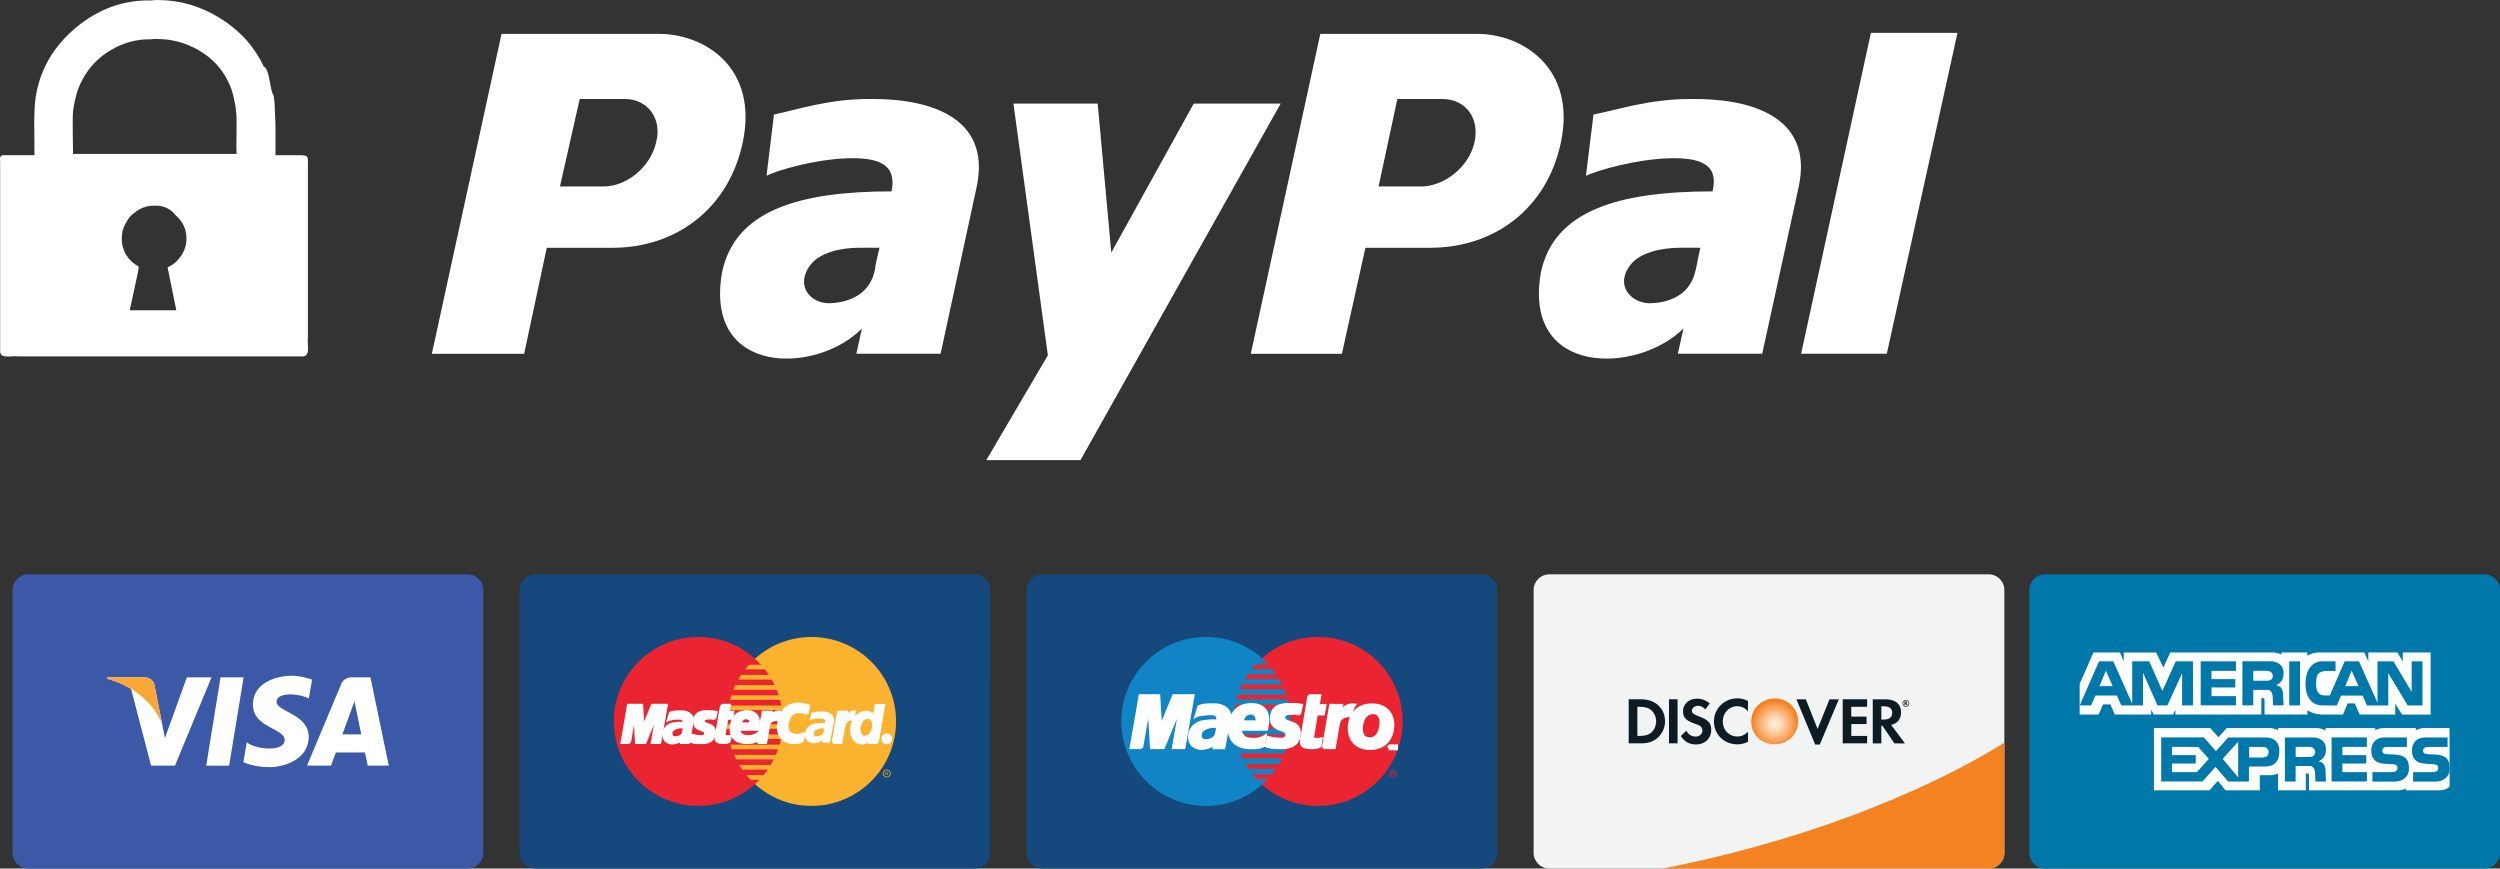 <?xml version="1.0" encoding="utf-8"?>
<!-- Generator: Adobe Illustrator 16.0.0, SVG Export Plug-In . SVG Version: 6.00 Build 0)  -->
<!DOCTYPE svg PUBLIC "-//W3C//DTD SVG 1.1//EN" "http://www.w3.org/Graphics/SVG/1.1/DTD/svg11.dtd">
<svg version="1.1" id="Layer_1" xmlns="http://www.w3.org/2000/svg" xmlns:xlink="http://www.w3.org/1999/xlink" x="0px" y="0px"
	 width="200.594px" height="69.689px" viewBox="0 0 200.594 69.689" enable-background="new 0 0 200.594 69.689"
	 xml:space="preserve">
<rect x="0" y="0" width="200.594" height="69.689" fill="#333333" stroke="none"/>
<path fill="#FFFFFF" d="M24.705,27.656c-0.021-0.247-0.021-0.414,0-0.525V13.096c0.019-0.295-0.011-0.486-0.093-0.547
	c-0.09-0.066-0.265-0.096-0.523-0.096h-1.985v-2.432c0,0-0.019-0.382-0.048-1.17C22.03,8.077,21.98,7.65,21.914,7.589
	c-0.069-0.062-0.162-0.438-0.279-1.122c-0.122-0.677-0.276-1.053-0.472-1.136c-0.759-1.605-1.921-2.888-3.5-3.869
	C16.1,0.488,14.423,0,12.616,0c-0.175,0-0.345,0.021-0.517,0.037C9.885-0.008,7.882,0.722,6.082,2.226
	c-1.793,1.508-2.863,3.341-3.21,5.512C2.805,8.194,2.766,8.68,2.758,9.211c-0.013,0.593-0.013,1.186,0,1.778
	c0.008,0.642,0.008,1.13,0.008,1.465H0.34c-0.151,0-0.257,0.033-0.295,0.105c-0.042,0.08-0.058,0.202-0.034,0.374v15.338
	c0.045,0.17,0.149,0.276,0.31,0.313c0.205,0.028,0.413,0.031,0.618,0.011c0.177-0.017,0.356-0.017,0.533,0h22.906
	c0.16-0.048,0.28-0.179,0.316-0.342C24.713,28.096,24.724,27.886,24.705,27.656 M14.537,20.52c-0.284,0.422-0.64,0.73-1.08,0.923
	c0,0.094,0.011,0.179,0.04,0.264l0.65,3.189H10.41l0.653-3.021c0.048-0.179,0.061-0.337,0.061-0.491
	c-0.406-0.213-0.748-0.529-0.992-0.918c-0.242-0.396-0.368-0.852-0.364-1.316c0-0.485,0.117-0.929,0.385-1.345
	c0.146-0.3,0.361-0.541,0.648-0.743c0.436-0.365,0.987-0.564,1.555-0.56h0.162c0.653,0,1.184,0.268,1.598,0.791
	c0.56,0.494,0.846,1.114,0.846,1.856C14.961,19.639,14.818,20.101,14.537,20.52 M5.86,12.35c0-0.305-0.008-0.796-0.019-1.478
	c-0.008-0.538-0.008-1.075,0-1.613c0.011-0.382,0.085-0.846,0.218-1.39c0.125-0.548,0.308-1.03,0.547-1.466
	C7.13,5.408,7.925,4.58,8.899,4.016c1-0.592,2.075-0.886,3.2-0.862c0.162-0.021,0.325-0.03,0.488-0.026
	c1.191,0,2.309,0.297,3.365,0.908c1.04,0.604,1.842,1.44,2.354,2.505c0.218,0.427,0.379,0.908,0.48,1.44
	c0.114,0.528,0.172,0.992,0.191,1.382c0.008,0.391,0.008,0.9,0,1.534c-0.019,0.647-0.013,1.125,0.008,1.454L5.86,12.35L5.86,12.35z"
	/>
<path fill="#FFFFFF" d="M135.602,7.944c-3.234,0-5.789,0.857-7.746,1.247l-0.602,4.914c0.979-0.467,4.063-1.323,6.621-1.403
	c2.555-0.077,4.061,0.47,3.535,2.653c-7.598,0-12.711,1.561-13.768,6.478c-1.502,8.422,7.748,8.188,11.435,4.523l-0.451,2.027h6.769
	l2.933-13.419C145.529,9.268,140.339,7.867,135.602,7.944 M136.053,21.674c-0.377,1.796-1.805,2.577-3.535,2.654
	c-1.502,0.076-2.857-1.25-1.881-2.811c0.754-1.324,2.861-1.637,4.141-1.637h1.652C136.279,20.506,136.204,21.053,136.053,21.674
	 M150.117,2.637l-5.6,25.748h6.875l5.672-25.748H150.117z M118.527,2.718h-12.588l-5.579,25.668h7.311l1.887-8.505h5.201
	c5.124,0,9.35-3.121,10.477-8.425C126.518,5.445,122.145,2.718,118.527,2.718 M118.302,11.456c-0.454,1.947-2.411,3.508-4.299,3.508
	h-3.39l1.508-7.02h3.617C117.623,7.945,118.753,9.505,118.302,11.456"/>
<path fill="#FFFFFF" d="M69.678,7.944c-3.192,0-5.724,0.857-7.578,1.247l-0.594,4.914c0.894-0.467,3.938-1.323,6.464-1.403
	c2.526-0.077,4.012,0.47,3.566,2.653c-7.502,0-12.557,1.561-13.597,6.478c-1.486,8.422,7.653,8.188,11.217,4.523l-0.443,2.027h6.759
	l2.9-13.419C79.558,9.268,74.356,7.867,69.678,7.944 M70.198,21.674c-0.372,1.796-1.858,2.577-3.567,2.654
	c-1.486,0.076-2.749-1.25-1.783-2.811c0.743-1.324,2.823-1.637,4.012-1.637h1.709C70.421,20.506,70.273,21.053,70.198,21.674
	 M81.315,8.312h6.762l1.09,11.955l6.616-11.955h6.976L86.694,36.92h-7.557l4.941-8.411L81.315,8.312z M52.862,2.718h-12.62
	l-5.591,25.668h7.406l1.813-8.505h5.289c5.066,0,9.298-3.121,10.431-8.425C60.873,5.445,56.564,2.718,52.862,2.718 M52.637,11.456
	c-0.454,1.947-2.343,3.508-4.233,3.508h-3.476l1.587-7.02h3.627C51.957,7.945,53.165,9.505,52.637,11.456"/>
<path fill="#3C59A8" d="M38.778,68.43c0,0.695-0.565,1.26-1.261,1.26H2.265c-0.695-0.001-1.258-0.564-1.258-1.26V47.342
	c0-0.701,0.563-1.26,1.258-1.26h35.253c0.695,0,1.261,0.56,1.261,1.26L38.778,68.43L38.778,68.43z"/>
<path fill="#FFFFFF" d="M18.386,61.433h-1.839l1.147-7.085h1.852L18.386,61.433z M14.992,54.348l-1.757,4.872l-0.21-1.053
	l-0.626-3.188c0,0-0.072-0.632-0.87-0.632H8.623l-0.04,0.114c0,0,0.894,0.186,1.932,0.814l1.605,6.156h1.921l2.932-7.085H14.992z
	 M29.504,61.432h1.69l-1.47-7.085h-1.486c-0.685,0-0.852,0.525-0.852,0.525l-2.752,6.56h1.924l0.387-1.056h2.34L29.504,61.432z
	 M27.474,58.925l0.966-2.654l0.547,2.654H27.474z M24.777,56.048l0.265-1.519c0,0-0.815-0.31-1.661-0.31
	c-0.913,0-3.086,0.398-3.086,2.34c0,1.836,2.547,1.858,2.547,2.821s-2.287,0.793-3.041,0.18l-0.276,1.592
	c0,0,0.825,0.403,2.083,0.403c1.255,0,3.16-0.653,3.16-2.431c0-1.844-2.579-2.012-2.579-2.813
	C22.189,55.515,23.989,55.618,24.777,56.048"/>
<path fill="#FAA735" d="M13.025,58.168l-0.624-3.188c0,0-0.074-0.632-0.87-0.632H8.622l-0.04,0.114c0,0,1.401,0.289,2.741,1.377
	C12.605,56.878,13.025,58.168,13.025,58.168"/>
<path fill="#15487C" d="M120.143,68.43c0,0.696-0.564,1.26-1.261,1.26h-0.001h-35.25c-0.695-0.001-1.258-0.564-1.258-1.26V47.342
	c0-0.701,0.562-1.26,1.258-1.26h35.25c0.698,0,1.262,0.56,1.262,1.26V68.43z"/>
<path fill="#EA2531" d="M105.752,64.667l0.35-0.011l0.346-0.026l0.34-0.04l0.335-0.064l0.328-0.076l0.323-0.093l0.312-0.104
	l0.313-0.125l0.3-0.135l0.292-0.146l0.283-0.164l0.278-0.176l0.267-0.193l0.257-0.202l0.243-0.212l0.24-0.228l0.219-0.234
	l0.216-0.244l0.202-0.258l0.188-0.265l0.178-0.279l0.16-0.281l0.156-0.294l0.13-0.3l0.122-0.308l0.109-0.316l0.092-0.321
	l0.074-0.331l0.059-0.331l0.045-0.344l0.024-0.342l0.013-0.353l-0.013-0.346l-0.024-0.347l-0.045-0.332l-0.059-0.332l-0.074-0.331
	l-0.092-0.315l-0.109-0.319l-0.122-0.305l-0.13-0.301l-0.156-0.289l-0.16-0.286l-0.178-0.273l-0.188-0.265l-0.202-0.255
	l-0.216-0.247l-0.219-0.233l-0.24-0.223l-0.243-0.219l-0.257-0.203l-0.267-0.187l-0.278-0.175l-0.283-0.162l-0.292-0.154l-0.3-0.135
	l-0.313-0.119l-0.312-0.108l-0.323-0.094l-0.328-0.068l-0.335-0.066l-0.34-0.038l-0.346-0.028l-0.35-0.011l-0.345,0.011
	l-0.351,0.028l-0.34,0.038l-0.334,0.066l-0.326,0.068l-0.324,0.094l-0.315,0.108l-0.308,0.119l-0.301,0.135l-0.291,0.154
	l-0.283,0.162l-0.279,0.175l-0.257,0.187l-0.261,0.203l-0.244,0.219l-0.236,0.223l-0.223,0.233l-0.215,0.247l-0.199,0.255
	l-0.191,0.265l-0.177,0.273l-0.16,0.286l-0.151,0.289l-0.135,0.301l-0.117,0.305l-0.106,0.319l-0.093,0.315l-0.072,0.331
	l-0.063,0.332l-0.043,0.332l-0.029,0.347l-0.008,0.346l0.008,0.353l0.029,0.342l0.043,0.344l0.063,0.331l0.072,0.331l0.093,0.321
	l0.106,0.316l0.117,0.308l0.135,0.3l0.151,0.294l0.16,0.281l0.177,0.279l0.191,0.265l0.199,0.258l0.215,0.244l0.223,0.234
	l0.236,0.228l0.244,0.212l0.261,0.202l0.257,0.193l0.279,0.176l0.283,0.164l0.291,0.146l0.301,0.135l0.308,0.125l0.315,0.104
	l0.324,0.093l0.326,0.076l0.334,0.064l0.34,0.04l0.351,0.026L105.752,64.667z"/>
<path fill="#1084C4" d="M96.763,64.667l0.347-0.011l0.348-0.026l0.34-0.04l0.331-0.064l0.329-0.076l0.321-0.093l0.316-0.104
	l0.308-0.125l0.3-0.135l0.292-0.146l0.284-0.164l0.276-0.176l0.265-0.193l0.257-0.202l0.245-0.212l0.238-0.228l0.221-0.234
	l0.215-0.244l0.201-0.258l0.183-0.265l0.181-0.279l0.162-0.281l0.148-0.294l0.136-0.3l0.122-0.308l0.104-0.316l0.09-0.321
	l0.08-0.331l0.058-0.331l0.045-0.344l0.024-0.342l0.006-0.353l-0.006-0.346l-0.024-0.347l-0.045-0.332l-0.058-0.332l-0.08-0.331
	l-0.09-0.315l-0.104-0.319l-0.122-0.305l-0.136-0.301l-0.148-0.289l-0.162-0.286l-0.181-0.273l-0.183-0.265l-0.201-0.255
	l-0.215-0.247l-0.221-0.233l-0.238-0.223l-0.245-0.219l-0.257-0.203l-0.265-0.187l-0.276-0.175l-0.284-0.162l-0.292-0.154
	l-0.3-0.135l-0.308-0.119l-0.316-0.108l-0.321-0.094l-0.329-0.068l-0.331-0.066l-0.34-0.038l-0.348-0.028l-0.347-0.011l-0.356,0.011
	l-0.342,0.028l-0.342,0.038l-0.332,0.066l-0.327,0.068l-0.326,0.094l-0.313,0.108l-0.308,0.119l-0.3,0.135l-0.294,0.154
	l-0.284,0.162l-0.276,0.175l-0.266,0.187l-0.254,0.203l-0.25,0.219l-0.233,0.223l-0.229,0.233l-0.212,0.247L91.32,53.83
	l-0.191,0.265l-0.172,0.273l-0.165,0.286l-0.156,0.289l-0.13,0.301l-0.123,0.305l-0.106,0.319l-0.092,0.315l-0.08,0.331
	l-0.056,0.332l-0.04,0.332l-0.031,0.347l-0.006,0.346l0.006,0.353l0.031,0.342l0.04,0.344l0.056,0.331l0.08,0.331l0.092,0.321
	l0.106,0.316l0.123,0.308l0.13,0.3l0.156,0.294l0.165,0.281l0.172,0.279l0.191,0.265l0.199,0.258l0.212,0.244l0.229,0.234
	l0.233,0.228l0.25,0.212l0.254,0.202l0.266,0.193l0.276,0.176l0.284,0.164l0.294,0.146l0.3,0.135l0.308,0.125l0.313,0.104
	l0.326,0.093l0.327,0.076l0.332,0.064l0.342,0.04l0.342,0.026L96.763,64.667z"/>
<path fill="#EA2531" d="M100.422,53.685h3.436V53.31h-3.104L100.422,53.685z M99.883,54.493h3.975v-0.386h-3.733L99.883,54.493z
	 M99.478,55.307h4.379v-0.385h-4.198L99.478,55.307z M99.217,56.11h4.641v-0.379h-4.526L99.217,56.11z M99.043,56.914h4.813v-0.38
	h-4.738L99.043,56.914z M99.012,58.469h4.845v-0.38h-4.882L99.012,58.469z M99.126,59.318h4.731v-0.379h-4.803L99.126,59.318z
	 M99.357,60.003h4.5v-0.375H99.24L99.357,60.003z M99.699,60.847h4.158v-0.384h-4.341L99.699,60.847z M100.181,61.692h3.676v-0.379
	h-3.932L100.181,61.692z M100.787,62.506h3.038v-0.38h-3.369L100.787,62.506z M111.427,62.039l0.021-0.066l0.034-0.053l0.035-0.045
	l0.056-0.043l0.05-0.031l0.064-0.027h0.135l0.062,0.027l0.052,0.031l0.051,0.043l0.041,0.045l0.029,0.053l0.021,0.066h-0.069
	l-0.013-0.047l-0.029-0.045l-0.03-0.038l-0.037-0.034l-0.047-0.021l-0.045-0.021h-0.108l-0.052,0.021l-0.045,0.021l-0.039,0.034
	l-0.029,0.038l-0.026,0.045l-0.016,0.047H111.427z"/>
<path fill="#EA2531" d="M111.632,62.039v-0.087h0.134l0.025,0.005h0.027l0.021,0.011l0.013,0.005l0.02,0.013l0.013,0.012
	l0.003,0.021l0.002,0.021h-0.055l-0.006-0.017l-0.002-0.005l-0.003-0.01l-0.019-0.011h-0.009l-0.008-0.005h-0.093v0.047H111.632z
	 M111.422,62.096l0.005-0.055h0.064v0.002l-0.003,0.053H111.422z M111.632,62.096v-0.055h0.063v0.04h0.104l0.014-0.012h0.011
	l0.003-0.011l0.008-0.005v-0.013h0.055l-0.002,0.013l-0.003,0.016l-0.005,0.017l-0.008,0.01H111.632z M112.014,62.096l-0.007-0.053
	v-0.002h0.069l0.003,0.055H112.014z M111.422,62.096v0.011l0.005,0.062l0.021,0.063l0.032,0.057l0.037,0.047l0.056,0.037
	l0.051,0.029l0.063,0.021l0.066,0.005l0.069-0.005l0.061-0.021l0.054-0.029l0.049-0.037l0.041-0.047l0.029-0.057l0.021-0.063
	l0.003-0.062v-0.011h-0.066v0.011l-0.006,0.057l-0.013,0.053l-0.029,0.045l-0.028,0.042l-0.037,0.032l-0.049,0.026l-0.045,0.014
	h-0.108l-0.05-0.014l-0.045-0.026l-0.041-0.032l-0.028-0.042l-0.027-0.045l-0.016-0.053l-0.003-0.057v-0.011H111.422z"/>
<path fill="#EA2531" d="M111.632,62.096v0.136h0.063v-0.113h0.059l0.069,0.113h0.056l-0.085-0.113h0.024l0.018-0.007l0.016-0.005
	l0.012-0.011h0.008H111.632z"/>
<path fill="#FFFFFF" d="M104.283,57.302h-0.047l-0.038-0.01l-0.046-0.006l-0.037-0.005l-0.039-0.006l-0.043-0.006l-0.042-0.01
	l-0.04-0.005l-0.051-0.006h-0.047l-0.06-0.002l-0.058-0.006h-0.064l-0.076,0.006l-0.08,0.002l-0.091,0.006l-0.063,0.005
	l-0.061,0.016l-0.059,0.017l-0.047,0.025l-0.045,0.021l-0.041,0.023l-0.034,0.032l-0.024,0.032l-0.023,0.037l-0.014,0.04
	l-0.002,0.037v0.04l0.008,0.042l0.016,0.043l0.021,0.04l0.032,0.042l0.065,0.061l0.078,0.043l0.084,0.042l0.101,0.035l0.099,0.031
	l0.104,0.038l0.109,0.034l0.103,0.042l0.093,0.054l0.092,0.065l0.082,0.082l0.068,0.099l0.053,0.125l0.032,0.141l0.008,0.164
	l-0.008,0.205l-0.024,0.148l-0.043,0.135l-0.053,0.12l-0.061,0.103l-0.079,0.099l-0.083,0.076l-0.092,0.069l-0.094,0.062
	l-0.104,0.054l-0.105,0.034l-0.111,0.036l-0.109,0.021l-0.109,0.021l-0.108,0.011l-0.101,0.006h-0.48l-0.102-0.006h-0.095
	l-0.085-0.011l-0.082-0.006l-0.072-0.005l-0.063-0.011l-0.063-0.015l-0.056-0.007l-0.062-0.016l-0.051-0.016l-0.058-0.014
	l-0.048-0.025l-0.059-0.017l0.135-0.7l0.037,0.011l0.035,0.005l0.045,0.016l0.051,0.012l0.063,0.01l0.063,0.021l0.074,0.008
	l0.078,0.012l0.076,0.011l0.088,0.016l0.084,0.011l0.094,0.005l0.09,0.006h0.283l0.088-0.016l0.072-0.027l0.062-0.034l0.045-0.043
	l0.026-0.042l0.029-0.056l0.014-0.048l0.016-0.046l0.008-0.053l-0.003-0.045l-0.011-0.042l-0.014-0.038l-0.025-0.029l-0.032-0.031
	l-0.043-0.031l-0.039-0.032l-0.046-0.019l-0.05-0.026l-0.054-0.027l-0.061-0.016l-0.059-0.029l-0.063-0.021l-0.063-0.027
	l-0.064-0.021l-0.061-0.032l-0.062-0.024l-0.063-0.036l-0.063-0.032l-0.053-0.039l-0.056-0.048l-0.049-0.045l-0.05-0.054
	l-0.042-0.061l-0.035-0.06l-0.033-0.065l-0.024-0.074l-0.021-0.083l-0.012-0.087v-0.098l0.008-0.104l0.004-0.063l0.006-0.066
	l0.015-0.064l0.01-0.055l0.015-0.059l0.021-0.05l0.017-0.054l0.021-0.051l0.019-0.047l0.029-0.046l0.029-0.042l0.031-0.042
	l0.029-0.04l0.04-0.043l0.04-0.029l0.039-0.037l0.048-0.032l0.04-0.025l0.053-0.024l0.053-0.026l0.059-0.026l0.059-0.022
	l0.062-0.016l0.069-0.018l0.074-0.021l0.071-0.011l0.077-0.011l0.079-0.011l0.083-0.006l0.09-0.005h0.509l0.091,0.005l0.074,0.006
	h0.069l0.069,0.011l0.056,0.006l0.05,0.005l0.042,0.005l0.046,0.006l0.034,0.01l0.032,0.007h0.029l0.028,0.01h0.019L104.283,57.302z
	"/>
<path fill="none" stroke="#FFFFFF" stroke-width="0.215" d="M104.283,57.302h-0.047l-0.038-0.01l-0.046-0.006l-0.037-0.005
	l-0.039-0.006l-0.043-0.006l-0.042-0.01l-0.04-0.005l-0.051-0.006h-0.047l-0.06-0.002l-0.058-0.006h-0.064l-0.076,0.006l-0.08,0.002
	l-0.091,0.006l-0.063,0.005l-0.061,0.016l-0.059,0.017l-0.047,0.025l-0.045,0.021l-0.041,0.023l-0.034,0.032l-0.024,0.032
	l-0.023,0.037l-0.014,0.04l-0.002,0.037v0.04l0.008,0.042l0.016,0.043l0.021,0.04l0.032,0.042l0.065,0.061l0.078,0.043l0.084,0.042
	l0.101,0.035l0.099,0.031l0.104,0.038l0.109,0.034l0.103,0.042l0.093,0.054l0.092,0.065l0.082,0.082l0.068,0.099l0.053,0.125
	l0.032,0.141l0.008,0.164l-0.008,0.205l-0.024,0.148l-0.043,0.135l-0.053,0.12l-0.061,0.103l-0.079,0.099l-0.083,0.076l-0.092,0.069
	l-0.094,0.062l-0.104,0.054l-0.105,0.034l-0.111,0.036l-0.109,0.021l-0.109,0.021l-0.108,0.011l-0.101,0.006h-0.48l-0.102-0.006
	h-0.095l-0.085-0.011l-0.082-0.006l-0.072-0.005l-0.063-0.011l-0.063-0.015l-0.056-0.007l-0.062-0.016l-0.051-0.016l-0.058-0.014
	l-0.048-0.025l-0.059-0.017l0.135-0.7l0.037,0.011l0.035,0.005l0.045,0.016l0.051,0.012l0.063,0.01l0.063,0.021l0.074,0.008
	l0.078,0.012l0.076,0.011l0.088,0.016l0.084,0.011l0.094,0.005l0.09,0.006h0.283l0.088-0.016l0.072-0.027l0.062-0.034l0.045-0.043
	l0.026-0.042l0.029-0.056l0.014-0.048l0.016-0.046l0.008-0.053l-0.003-0.045l-0.011-0.042l-0.014-0.038l-0.025-0.029l-0.032-0.031
	l-0.043-0.031l-0.039-0.032l-0.046-0.019l-0.05-0.026l-0.054-0.027l-0.061-0.016l-0.059-0.029l-0.063-0.021l-0.063-0.027
	l-0.064-0.021l-0.061-0.032l-0.062-0.024l-0.063-0.036l-0.063-0.032l-0.053-0.039l-0.056-0.048l-0.049-0.045l-0.05-0.054
	l-0.042-0.061l-0.035-0.06l-0.033-0.065l-0.024-0.074l-0.021-0.083l-0.012-0.087v-0.098l0.008-0.104l0.004-0.063l0.006-0.066
	l0.015-0.064l0.01-0.055l0.015-0.059l0.021-0.05l0.017-0.054l0.021-0.051l0.019-0.047l0.029-0.046l0.029-0.042l0.031-0.042
	l0.029-0.04l0.04-0.043l0.04-0.029l0.039-0.037l0.048-0.032l0.04-0.025l0.053-0.024l0.053-0.026l0.059-0.026l0.059-0.022
	l0.062-0.016l0.069-0.018l0.074-0.021l0.071-0.011l0.077-0.011l0.079-0.011l0.083-0.006l0.09-0.005h0.509l0.091,0.005l0.074,0.006
	h0.069l0.069,0.011l0.056,0.006l0.05,0.005l0.042,0.005l0.046,0.006l0.034,0.01l0.032,0.007h0.029l0.028,0.01h0.019L104.283,57.302"
	/>
<path fill="#FFFFFF" d="M105.02,55.81h0.894l-0.138,0.782h0.549l-0.125,0.709l-0.563-0.008l-0.295,1.777l-0.008,0.034v0.032
	l0.008,0.032l0.012,0.023l0.011,0.021l0.016,0.021l0.021,0.022l0.017,0.016l0.028,0.011l0.029,0.008l0.029,0.011l0.027,0.005
	l0.039,0.005l0.037,0.006h0.148l0.059-0.006l0.059-0.01l0.053-0.011l0.032-0.008l0.032-0.011l0.021-0.011h0.004l-0.09,0.605
	l-0.025,0.016l-0.024,0.01l-0.022,0.011l-0.022,0.012l-0.026,0.005l-0.027,0.011l-0.029,0.017l-0.031,0.005l-0.027,0.008
	l-0.037,0.005l-0.034,0.005l-0.042,0.011l-0.045,0.005l-0.043,0.007l-0.051,0.005l-0.053,0.005h-0.238l-0.127-0.005l-0.117-0.017
	l-0.096-0.016l-0.091-0.018l-0.073-0.032l-0.062-0.032l-0.056-0.04l-0.037-0.042l-0.034-0.048l-0.027-0.051l-0.016-0.059
	l-0.003-0.056l-0.006-0.069l0.006-0.07l0.003-0.072l0.011-0.08L105.02,55.81z"/>
<path fill="none" stroke="#FFFFFF" stroke-width="0.215" d="M105.02,55.81h0.894l-0.138,0.782h0.549l-0.125,0.709l-0.563-0.008
	l-0.295,1.777l-0.008,0.034v0.032l0.008,0.032l0.012,0.023l0.011,0.021l0.016,0.021l0.021,0.022l0.017,0.016l0.028,0.011
	l0.029,0.008l0.029,0.011l0.027,0.005l0.039,0.005l0.037,0.006h0.148l0.059-0.006l0.059-0.01l0.053-0.011l0.032-0.008l0.032-0.011
	l0.021-0.011h0.004l-0.09,0.605l-0.025,0.016l-0.024,0.01l-0.022,0.011l-0.022,0.012l-0.026,0.005l-0.027,0.011l-0.029,0.017
	l-0.031,0.005l-0.027,0.008l-0.037,0.005l-0.034,0.005l-0.042,0.011l-0.045,0.005l-0.043,0.007l-0.051,0.005l-0.053,0.005h-0.238
	l-0.127-0.005l-0.117-0.017l-0.096-0.016l-0.091-0.018l-0.073-0.032l-0.062-0.032l-0.056-0.04l-0.037-0.042l-0.034-0.048
	l-0.027-0.051l-0.016-0.059l-0.003-0.056l-0.006-0.069l0.006-0.07l0.003-0.072l0.011-0.08L105.02,55.81"/>
<path fill="#FFFFFF" d="M99.572,58.515l-0.011,0.053v0.062l0.003,0.056l0.013,0.064l0.016,0.055l0.029,0.064l0.032,0.056
	l0.037,0.053l0.043,0.05l0.05,0.054l0.051,0.051l0.055,0.042l0.059,0.032l0.063,0.028l0.067,0.022l0.066,0.015l0.082,0.017
	l0.077,0.011l0.085,0.005l0.08,0.006h0.257l0.084-0.011l0.086-0.011l0.09-0.017l0.084-0.021l0.094-0.029l0.088-0.032l0.096-0.042
	l0.09-0.045l0.092-0.059l-0.135,0.794l-0.056,0.025l-0.053,0.021l-0.04,0.019l-0.053,0.017l-0.045,0.025l-0.053,0.007l-0.049,0.016
	l-0.058,0.01l-0.054,0.006l-0.063,0.005l-0.072,0.012h-0.071l-0.083,0.005h-0.453l-0.075-0.005l-0.079-0.012l-0.085-0.011
	l-0.082-0.01l-0.08-0.022l-0.08-0.015l-0.079-0.027l-0.074-0.023l-0.075-0.026l-0.077-0.038l-0.077-0.033l-0.069-0.042l-0.069-0.049
	l-0.066-0.045l-0.058-0.053l-0.064-0.061l-0.056-0.06l-0.05-0.065l-0.051-0.077L98.8,59.256l-0.043-0.083l-0.032-0.087l-0.029-0.088
	l-0.026-0.104l-0.022-0.101l-0.013-0.114l-0.008-0.112v-0.118l0.005-0.136l0.008-0.13l0.008-0.054l0.011-0.05l0.005-0.054
	l0.016-0.061l0.005-0.058l0.016-0.062l0.024-0.067l0.016-0.063l0.016-0.072l0.027-0.063l0.029-0.071l0.034-0.067l0.032-0.068
	l0.04-0.066l0.045-0.072l0.043-0.068l0.053-0.062l0.053-0.068l0.058-0.057l0.064-0.063l0.069-0.057l0.071-0.058l0.075-0.045
	l0.09-0.048l0.09-0.04l0.088-0.037l0.103-0.037l0.109-0.023l0.114-0.021l0.122-0.016l0.125-0.012l0.13-0.005h0.064l0.058,0.005
	l0.069,0.005l0.061,0.012l0.066,0.005l0.072,0.011l0.062,0.021l0.063,0.019l0.063,0.016l0.063,0.026l0.066,0.027l0.057,0.028
	l0.061,0.037l0.059,0.037l0.053,0.04l0.051,0.053l0.051,0.051l0.047,0.059l0.043,0.062l0.039,0.063l0.032,0.071l0.034,0.075
	l0.025,0.087l0.023,0.082l0.015,0.093l0.009,0.098l0.006,0.104v0.113l-0.006,0.114l-0.009,0.125l-0.021,0.13l-0.026,0.146
	l-0.043,0.19H99.32l0.138-0.617h1.385l0.011-0.089v-0.076l-0.011-0.072l-0.008-0.063l-0.017-0.061l-0.026-0.053l-0.029-0.052
	l-0.032-0.048l-0.034-0.039l-0.045-0.038l-0.043-0.025l-0.05-0.021l-0.051-0.016l-0.053-0.013l-0.055-0.007l-0.059-0.005h-0.061
	l-0.061,0.012l-0.053,0.007l-0.058,0.021l-0.045,0.021l-0.053,0.037l-0.051,0.028l-0.04,0.037l-0.042,0.048l-0.032,0.045
	l-0.037,0.054l-0.027,0.051l-0.031,0.063l-0.019,0.057l-0.019,0.068l-0.013,0.067L99.572,58.515z"/>
<path fill="none" stroke="#FFFFFF" stroke-width="0.215" d="M99.572,58.515l-0.011,0.053v0.062l0.003,0.056l0.013,0.064l0.016,0.055
	l0.029,0.064l0.032,0.056l0.037,0.053l0.043,0.05l0.05,0.054l0.051,0.051l0.055,0.042l0.059,0.032l0.063,0.028l0.067,0.022
	l0.066,0.015l0.082,0.017l0.077,0.011l0.085,0.005l0.08,0.006h0.257l0.084-0.011l0.086-0.011l0.09-0.017l0.084-0.021l0.094-0.029
	l0.088-0.032l0.096-0.042l0.09-0.045l0.092-0.059l-0.135,0.794l-0.056,0.025l-0.053,0.021l-0.04,0.019l-0.053,0.017l-0.045,0.025
	l-0.053,0.007l-0.049,0.016l-0.058,0.01l-0.054,0.006l-0.063,0.005l-0.072,0.012h-0.071l-0.083,0.005h-0.453l-0.075-0.005
	l-0.079-0.012l-0.085-0.011l-0.082-0.01l-0.08-0.022l-0.08-0.015l-0.079-0.027l-0.074-0.023l-0.075-0.026l-0.077-0.038l-0.077-0.033
	l-0.069-0.042l-0.069-0.049l-0.066-0.045l-0.058-0.053l-0.064-0.061l-0.056-0.06l-0.05-0.065l-0.051-0.077L98.8,59.256l-0.043-0.083
	l-0.032-0.087l-0.029-0.088l-0.026-0.104l-0.022-0.101l-0.013-0.114l-0.008-0.112v-0.118l0.005-0.136l0.008-0.13l0.008-0.054
	l0.011-0.05l0.005-0.054l0.016-0.061l0.005-0.058l0.016-0.062l0.024-0.067l0.016-0.063l0.016-0.072l0.027-0.063l0.029-0.071
	l0.034-0.067l0.032-0.068l0.04-0.066l0.045-0.072l0.043-0.068l0.053-0.062l0.053-0.068l0.058-0.057l0.064-0.063l0.069-0.057
	l0.071-0.058l0.075-0.045l0.09-0.048l0.09-0.04l0.088-0.037l0.103-0.037l0.109-0.023l0.114-0.021l0.122-0.016l0.125-0.012
	l0.13-0.005h0.064l0.058,0.005l0.069,0.005l0.061,0.012l0.066,0.005l0.072,0.011l0.062,0.021l0.063,0.019l0.063,0.016l0.063,0.026
	l0.066,0.027l0.057,0.028l0.061,0.037l0.059,0.037l0.053,0.04l0.051,0.053l0.051,0.051l0.047,0.059l0.043,0.062l0.039,0.063
	l0.032,0.071l0.034,0.075l0.025,0.087l0.023,0.082l0.015,0.093l0.009,0.098l0.006,0.104v0.113l-0.006,0.114l-0.009,0.125
	l-0.021,0.13l-0.026,0.146l-0.043,0.19H99.32l0.138-0.617h1.385l0.011-0.089v-0.076l-0.011-0.072l-0.008-0.063l-0.017-0.061
	l-0.026-0.053l-0.029-0.052l-0.032-0.048l-0.034-0.039l-0.045-0.038l-0.043-0.025l-0.05-0.021l-0.051-0.016l-0.053-0.013
	l-0.055-0.007l-0.059-0.005h-0.061l-0.061,0.012l-0.053,0.007l-0.058,0.021l-0.045,0.021l-0.053,0.037l-0.051,0.028l-0.04,0.037
	l-0.042,0.048l-0.032,0.045l-0.037,0.054l-0.027,0.051l-0.031,0.063l-0.019,0.057l-0.019,0.068l-0.013,0.067L99.572,58.515"/>
<path fill="#FFFFFF" d="M98.338,59.298l-0.127,0.706h-0.81l0.011-0.069l0.005-0.061l0.014-0.064l0.008-0.051l0.007-0.053
	l0.009-0.034l0.007-0.027l0.014-0.016l-0.045,0.048l-0.054,0.045l-0.06,0.053l-0.072,0.04l-0.069,0.043l-0.085,0.047l-0.082,0.03
	l-0.088,0.031l-0.09,0.032l-0.096,0.019l-0.093,0.021l-0.092,0.011l-0.099,0.01h-0.175l-0.087-0.021l-0.114-0.021l-0.101-0.035
	l-0.09-0.047l-0.08-0.045l-0.069-0.054l-0.064-0.055l-0.055-0.06l-0.043-0.065l-0.037-0.069l-0.035-0.072l-0.023-0.065l-0.019-0.074
	l-0.016-0.072l-0.005-0.072l-0.008-0.073v-0.066l0.01-0.125l0.019-0.125l0.027-0.114l0.045-0.098l0.053-0.104l0.058-0.093
	l0.069-0.093l0.072-0.08l0.082-0.071l0.085-0.061l0.098-0.064l0.098-0.056l0.101-0.042l0.104-0.032l0.106-0.035l0.109-0.01h0.023
	l0.024-0.006l0.032-0.005l0.035-0.005l0.047-0.006l0.051-0.006l0.053-0.01h0.05l0.056-0.006l0.056-0.005l0.058-0.005l0.045-0.006
	h0.043l0.042-0.005h0.151l0.045,0.005h0.2l0.029,0.006h0.018l0.016,0.005h0.029l0.006-0.021l0.013-0.056l0.016-0.063v-0.056
	l-0.005-0.038l-0.011-0.039l-0.011-0.038l-0.015-0.03l-0.014-0.035l-0.024-0.026L97.6,57.411l-0.026-0.032l-0.029-0.017l-0.03-0.018
	l-0.031-0.016l-0.035-0.017l-0.037-0.011l-0.035-0.01l-0.037-0.011h-0.042l-0.088-0.006l-0.1,0.006h-0.096l-0.103,0.005
	l-0.104,0.006l-0.098,0.016l-0.104,0.01l-0.101,0.012l-0.098,0.016l-0.09,0.01l-0.08,0.015l-0.079,0.021l-0.074,0.017l-0.054,0.021
	l-0.05,0.016l-0.032,0.021l0.234-0.759l0.066-0.034l0.069-0.027l0.074-0.025l0.075-0.022l0.074-0.013l0.082-0.01l0.088-0.017
	l0.085-0.006l0.087-0.005l0.091-0.005h0.504l0.114,0.005l0.087,0.005l0.099,0.022l0.1,0.018l0.096,0.027l0.103,0.042l0.101,0.045
	l0.093,0.053l0.088,0.067l0.085,0.068l0.069,0.077l0.066,0.082l0.048,0.098l0.037,0.104l0.021,0.114v0.124l-0.018,0.13
	L98.338,59.298z"/>
<path fill="none" stroke="#FFFFFF" stroke-width="0.215" d="M98.338,59.298l-0.127,0.706h-0.81l0.011-0.069l0.005-0.061l0.014-0.064
	l0.008-0.051l0.007-0.053l0.009-0.034l0.007-0.027l0.014-0.016l-0.045,0.048l-0.054,0.045l-0.06,0.053l-0.072,0.04l-0.069,0.043
	l-0.085,0.047l-0.082,0.03l-0.088,0.031l-0.09,0.032l-0.096,0.019l-0.093,0.021l-0.092,0.011l-0.099,0.01h-0.175l-0.087-0.021
	l-0.114-0.021l-0.101-0.035l-0.09-0.047l-0.08-0.045l-0.069-0.054l-0.064-0.055l-0.055-0.06l-0.043-0.065l-0.037-0.069l-0.035-0.072
	l-0.023-0.065l-0.019-0.074l-0.016-0.072l-0.005-0.072l-0.008-0.073v-0.066l0.01-0.125l0.019-0.125l0.027-0.114l0.045-0.098
	l0.053-0.104l0.058-0.093l0.069-0.093l0.072-0.08l0.082-0.071l0.085-0.061l0.098-0.064l0.098-0.056l0.101-0.042l0.104-0.032
	l0.106-0.035l0.109-0.01h0.023l0.024-0.006l0.032-0.005l0.035-0.005l0.047-0.006l0.051-0.006l0.053-0.01h0.05l0.056-0.006
	l0.056-0.005l0.058-0.005l0.045-0.006h0.043l0.042-0.005h0.151l0.045,0.005h0.2l0.029,0.006h0.018l0.016,0.005h0.029l0.006-0.021
	l0.013-0.056l0.016-0.063v-0.056l-0.005-0.038l-0.011-0.039l-0.011-0.038l-0.015-0.03l-0.014-0.035l-0.024-0.026L97.6,57.411
	l-0.026-0.032l-0.029-0.017l-0.03-0.018l-0.031-0.016l-0.035-0.017l-0.037-0.011l-0.035-0.01l-0.037-0.011h-0.042l-0.088-0.006
	l-0.1,0.006h-0.096l-0.103,0.005l-0.104,0.006l-0.098,0.016l-0.104,0.01l-0.101,0.012l-0.098,0.016l-0.09,0.01l-0.08,0.015
	l-0.079,0.021l-0.074,0.017l-0.054,0.021l-0.05,0.016l-0.032,0.021l0.234-0.759l0.066-0.034l0.069-0.027l0.074-0.025l0.075-0.022
	l0.074-0.013l0.082-0.01l0.088-0.017l0.085-0.006l0.087-0.005l0.091-0.005h0.504l0.114,0.005l0.087,0.005l0.099,0.022l0.1,0.018
	l0.096,0.027l0.103,0.042l0.101,0.045l0.093,0.053l0.088,0.067l0.085,0.068l0.069,0.077l0.066,0.082l0.048,0.098l0.037,0.104
	l0.021,0.114v0.124l-0.018,0.13L98.338,59.298"/>
<path fill="#1084C4" d="M97.563,58.453v-0.012l-0.016-0.016l-0.021-0.01L97.5,58.41L97.457,58.4h-0.133l-0.05,0.005l-0.056,0.006
	l-0.047,0.006l-0.056,0.01l-0.048,0.016l-0.042,0.007l-0.043,0.005l-0.034,0.016l-0.019,0.005l-0.032,0.011l-0.029,0.011
	l-0.037,0.014l-0.037,0.015l-0.043,0.017l-0.042,0.026l-0.045,0.032l-0.043,0.029l-0.04,0.026l-0.037,0.042l-0.032,0.034
	l-0.031,0.048l-0.024,0.049l-0.022,0.05l-0.005,0.048l-0.005,0.109l0.01,0.088l0.03,0.065l0.042,0.048l0.048,0.037l0.056,0.019
	l0.053,0.011l0.055,0.005l0.093-0.005l0.091-0.005l0.082-0.016l0.071-0.02l0.067-0.026l0.058-0.026l0.056-0.032l0.048-0.029
	l0.042-0.031l0.035-0.042l0.031-0.04l0.024-0.032l0.024-0.037l0.016-0.04l0.019-0.032l0.01-0.031l0.014-0.051l0.008-0.048
	l0.008-0.055l0.01-0.054l0.013-0.056l0.008-0.053l0.008-0.045L97.563,58.453z"/>
<path fill="#FFFFFF" d="M91.611,60.003h-0.87l0.729-4.193h1.518l0.146,2.502l1.032-2.502h1.577l-0.735,4.193h-0.873l0.552-3.137
	h-0.035l-1.3,3.137h-0.974l-0.008-0.13l-0.021-0.349l-0.024-0.496l-0.037-0.57l-0.032-0.57l-0.032-0.507l-0.018-0.358L92.2,56.866
	h-0.05h0.013L91.611,60.003z"/>
<path fill="none" stroke="#FFFFFF" stroke-width="0.215" d="M91.611,60.003h-0.87l0.729-4.193h1.518l0.146,2.502l1.032-2.502h1.577
	l-0.735,4.193h-0.873l0.552-3.137h-0.035l-1.3,3.137h-0.974l-0.008-0.13l-0.021-0.349l-0.024-0.496l-0.037-0.57l-0.032-0.57
	l-0.032-0.507l-0.018-0.358L92.2,56.866h-0.05h0.013L91.611,60.003"/>
<path fill="#FFFFFF" d="M106.167,60.003h0.903l0.309-1.811l0.016-0.066l0.015-0.071l0.022-0.069l0.017-0.061l0.03-0.075l0.03-0.055
	l0.038-0.06l0.037-0.05l0.05-0.053l0.058-0.04l0.076-0.048l0.07-0.034l0.092-0.027l0.098-0.021l0.113-0.017l0.125-0.005h0.063
	l0.011,0.005h0.029v-0.01l0.011-0.04l0.011-0.053l0.021-0.077l0.016-0.08l0.026-0.087l0.028-0.093l0.033-0.083l0.026-0.063
	l0.026-0.061l0.027-0.059l0.033-0.056l0.023-0.048l0.029-0.04l0.014-0.021l0.006-0.007h-0.006l-0.014-0.01l-0.01-0.005l-0.027-0.006
	h-0.049l-0.025-0.005h-0.021l-0.099,0.005l-0.09,0.011l-0.077,0.021l-0.079,0.016l-0.072,0.032l-0.064,0.029l-0.063,0.031
	l-0.051,0.037l-0.061,0.045l-0.049,0.048l-0.05,0.046l-0.048,0.053l-0.042,0.061l-0.048,0.059l-0.049,0.062l-0.047,0.063l0.106-0.57
	l-0.907-0.011L106.167,60.003z"/>
<path fill="none" stroke="#FFFFFF" stroke-width="0.215" d="M106.167,60.003h0.903l0.309-1.811l0.016-0.066l0.015-0.071l0.022-0.069
	l0.017-0.061l0.03-0.075l0.03-0.055l0.038-0.06l0.037-0.05l0.05-0.053l0.058-0.04l0.076-0.048l0.07-0.034l0.092-0.027l0.098-0.021
	l0.113-0.017l0.125-0.005h0.063l0.011,0.005h0.029v-0.01l0.011-0.04l0.011-0.053l0.021-0.077l0.016-0.08l0.026-0.087l0.028-0.093
	l0.033-0.083l0.026-0.063l0.026-0.061l0.027-0.059l0.033-0.056l0.023-0.048l0.029-0.04l0.014-0.021l0.006-0.007h-0.006l-0.014-0.01
	l-0.01-0.005l-0.027-0.006h-0.049l-0.025-0.005h-0.021l-0.099,0.005l-0.09,0.011l-0.077,0.021l-0.079,0.016l-0.072,0.032
	l-0.064,0.029l-0.063,0.031l-0.051,0.037l-0.061,0.045l-0.049,0.048l-0.05,0.046l-0.048,0.053l-0.042,0.061l-0.048,0.059
	l-0.049,0.062l-0.047,0.063l0.106-0.57l-0.907-0.011L106.167,60.003"/>
<path fill="#FFFFFF" d="M110.09,56.546h0.098l0.097,0.005l0.095,0.011l0.1,0.017l0.086,0.021l0.086,0.019l0.08,0.021l0.082,0.031
	l0.082,0.032l0.071,0.034l0.077,0.042l0.063,0.043l0.067,0.046l0.063,0.048l0.056,0.05l0.058,0.058l0.057,0.057l0.048,0.063
	l0.045,0.066l0.04,0.061l0.04,0.069l0.034,0.077l0.035,0.071l0.025,0.074l0.021,0.082l0.023,0.083l0.02,0.084l0.016,0.083
	l0.008,0.087l0.002,0.094l0.004,0.093l-0.004,0.093l-0.01,0.114l-0.011,0.113l-0.017,0.102l-0.018,0.103l-0.027,0.104l-0.025,0.088
	l-0.032,0.092l-0.028,0.083l-0.044,0.085l-0.042,0.082l-0.045,0.071l-0.046,0.072l-0.053,0.073l-0.058,0.067l-0.057,0.053
	l-0.059,0.062l-0.061,0.053l-0.068,0.05l-0.066,0.048l-0.072,0.04l-0.074,0.042l-0.074,0.038l-0.079,0.029l-0.077,0.026
	l-0.074,0.031l-0.088,0.021l-0.088,0.016l-0.079,0.02l-0.09,0.01l-0.091,0.011h-0.09l-0.096,0.005l-0.093-0.005h-0.088l-0.087-0.011
	l-0.083-0.015l-0.091-0.015l-0.082-0.016l-0.079-0.021l-0.079-0.031l-0.083-0.032l-0.065-0.029l-0.074-0.032l-0.069-0.042
	l-0.069-0.04l-0.064-0.053l-0.061-0.045l-0.056-0.053l-0.058-0.057l-0.049-0.058l-0.045-0.067L108.5,59.38l-0.037-0.072
	l-0.042-0.072l-0.037-0.078l-0.026-0.077l-0.026-0.077l-0.026-0.093l-0.019-0.085l-0.017-0.099l-0.014-0.093l-0.005-0.093v-0.207
	l0.005-0.109l0.014-0.103l0.017-0.104l0.019-0.09l0.026-0.098l0.026-0.094l0.026-0.082l0.032-0.081l0.037-0.086l0.04-0.083
	l0.042-0.07l0.05-0.072l0.048-0.063l0.057-0.067l0.053-0.069l0.058-0.056l0.062-0.058l0.066-0.051l0.064-0.043l0.07-0.05
	l0.078-0.037l0.068-0.043l0.082-0.034l0.08-0.031l0.082-0.027l0.082-0.021l0.088-0.018l0.088-0.021l0.092-0.011l0.096-0.011
	l0.094-0.005H110.09z"/>
<path fill="none" stroke="#FFFFFF" stroke-width="0.215" d="M110.09,56.546h0.098l0.097,0.005l0.095,0.011l0.1,0.017l0.086,0.021
	l0.086,0.019l0.08,0.021l0.082,0.031l0.082,0.032l0.071,0.034l0.077,0.042l0.063,0.043l0.067,0.046l0.063,0.048l0.056,0.05
	l0.058,0.058l0.057,0.057l0.048,0.063l0.045,0.066l0.04,0.061l0.04,0.069l0.034,0.077l0.035,0.071l0.025,0.074l0.021,0.082
	l0.023,0.083l0.02,0.084l0.016,0.083l0.008,0.087l0.002,0.094l0.004,0.093l-0.004,0.093l-0.01,0.114l-0.011,0.113l-0.017,0.102
	l-0.018,0.103l-0.027,0.104l-0.025,0.088l-0.032,0.092l-0.028,0.083l-0.044,0.085l-0.042,0.082l-0.045,0.071l-0.046,0.072
	l-0.053,0.073l-0.058,0.067l-0.057,0.053l-0.059,0.062l-0.061,0.053l-0.068,0.05l-0.066,0.048l-0.072,0.04l-0.074,0.042
	l-0.074,0.038l-0.079,0.029l-0.077,0.026l-0.074,0.031l-0.088,0.021l-0.088,0.016l-0.079,0.02l-0.09,0.01l-0.091,0.011h-0.09
	l-0.096,0.005l-0.093-0.005h-0.088l-0.087-0.011l-0.083-0.015l-0.091-0.015l-0.082-0.016l-0.079-0.021l-0.079-0.031l-0.083-0.032
	l-0.065-0.029l-0.074-0.032l-0.069-0.042l-0.069-0.04l-0.064-0.053l-0.061-0.045l-0.056-0.053l-0.058-0.057l-0.049-0.058
	l-0.045-0.067L108.5,59.38l-0.037-0.072l-0.042-0.072l-0.037-0.078l-0.026-0.077l-0.026-0.077l-0.026-0.093l-0.019-0.085
	l-0.017-0.099l-0.014-0.093l-0.005-0.093v-0.207l0.005-0.109l0.014-0.103l0.017-0.104l0.019-0.09l0.026-0.098l0.026-0.094
	l0.026-0.082l0.032-0.081l0.037-0.086l0.04-0.083l0.042-0.07l0.05-0.072l0.048-0.063l0.057-0.067l0.053-0.069l0.058-0.056
	l0.062-0.058l0.066-0.051l0.064-0.043l0.07-0.05l0.078-0.037l0.068-0.043l0.082-0.034l0.08-0.031l0.082-0.027l0.082-0.021
	l0.088-0.018l0.088-0.021l0.092-0.011l0.096-0.011l0.094-0.005H110.09"/>
<path fill="#FFFFFF" d="M111.422,59.837h0.26v0.032h-0.103v0.217h-0.062v-0.217h-0.096V59.837z"/>
<path fill="none" stroke="#FFFFFF" stroke-width="0.215" d="M111.422,59.837h0.26v0.032h-0.103v0.217h-0.062v-0.217h-0.096V59.837"
	/>
<path fill="#FFFFFF" d="M111.715,59.837h0.077l0.095,0.19l0.096-0.19h0.08v0.249h-0.062v-0.194l-0.09,0.194h-0.048l-0.092-0.194
	v0.194h-0.057V59.837z"/>
<path fill="none" stroke="#FFFFFF" stroke-width="0.215" d="M111.715,59.837h0.077l0.095,0.19l0.096-0.19h0.08v0.249h-0.062v-0.194
	l-0.09,0.194h-0.048l-0.092-0.194v0.194h-0.057V59.837"/>
<path fill="#EA2531" d="M109.377,58.184l-0.016,0.119l-0.006,0.125v0.098l0.006,0.104l0.016,0.088l0.021,0.077l0.024,0.068
	l0.029,0.062l0.04,0.063l0.045,0.039l0.042,0.043l0.053,0.032l0.056,0.024l0.064,0.015l0.061,0.011l0.063,0.006h0.085l0.068-0.011
	l0.068-0.011l0.073-0.029l0.056-0.031l0.066-0.042l0.05-0.046l0.06-0.054l0.041-0.065l0.049-0.074l0.042-0.077l0.032-0.082
	l0.037-0.093l0.026-0.109l0.024-0.114l0.016-0.125l0.018-0.093l0.004-0.093v-0.09l-0.004-0.087l-0.018-0.072l-0.014-0.077
	l-0.026-0.069l-0.026-0.065l-0.037-0.053l-0.037-0.052l-0.051-0.048l-0.047-0.03l-0.059-0.035l-0.064-0.017l-0.065-0.01h-0.072
	l-0.093,0.005l-0.088,0.021l-0.074,0.021l-0.074,0.03l-0.072,0.047l-0.058,0.051l-0.06,0.059l-0.047,0.056l-0.045,0.069l-0.039,0.07
	l-0.037,0.072l-0.03,0.08l-0.024,0.077l-0.022,0.071l-0.017,0.079L109.377,58.184z"/>
<path fill="#15487C" d="M79.462,68.43c0,0.695-0.565,1.26-1.261,1.26H42.947c-0.694-0.002-1.255-0.565-1.255-1.26V47.342
	c0-0.695,0.565-1.26,1.255-1.26h35.255c0.695,0,1.261,0.564,1.261,1.26L79.462,68.43L79.462,68.43z"/>
<path fill="#FBB22E" d="M65.106,64.662l0.351-0.012l0.345-0.025l0.339-0.035l0.337-0.063l0.327-0.076l0.323-0.094l0.313-0.108
	l0.311-0.119l0.297-0.136l0.295-0.146l0.281-0.17l0.281-0.175l0.263-0.193l0.257-0.197l0.247-0.212l0.236-0.228l0.223-0.234
	l0.215-0.249l0.204-0.252l0.186-0.266l0.178-0.278l0.165-0.282l0.145-0.294l0.138-0.3l0.123-0.308l0.103-0.321l0.093-0.316
	l0.077-0.33l0.058-0.332l0.045-0.343l0.027-0.343l0.002-0.353l-0.002-0.345l-0.027-0.343l-0.045-0.337l-0.058-0.332l-0.077-0.331
	l-0.093-0.315l-0.103-0.318l-0.123-0.306l-0.138-0.3L71.08,54.65l-0.165-0.28l-0.178-0.274l-0.186-0.265l-0.204-0.255l-0.215-0.244
	l-0.223-0.236l-0.236-0.223l-0.247-0.218l-0.257-0.204l-0.263-0.181l-0.281-0.181l-0.281-0.162l-0.295-0.148l-0.297-0.135
	l-0.311-0.125l-0.313-0.104l-0.323-0.094l-0.327-0.073l-0.337-0.057l-0.339-0.047l-0.345-0.026l-0.351-0.009l-0.35,0.009
	l-0.342,0.026l-0.34,0.047l-0.329,0.057l-0.326,0.073l-0.324,0.094l-0.316,0.104l-0.31,0.125l-0.298,0.135l-0.291,0.148
	l-0.282,0.162l-0.273,0.181l-0.263,0.181l-0.26,0.204l-0.244,0.218l-0.239,0.223l-0.22,0.236l-0.215,0.244l-0.199,0.255
	l-0.188,0.265l-0.176,0.274l-0.161,0.28l-0.152,0.295l-0.132,0.3l-0.128,0.306l-0.1,0.318l-0.091,0.315l-0.077,0.331l-0.061,0.332
	l-0.042,0.337l-0.027,0.343l-0.008,0.345l0.008,0.353l0.027,0.343l0.042,0.343l0.061,0.332l0.077,0.33l0.091,0.316l0.1,0.321
	l0.128,0.308l0.132,0.3l0.152,0.294l0.161,0.282l0.176,0.278l0.188,0.266l0.199,0.252l0.215,0.249l0.22,0.234l0.239,0.228
	l0.244,0.212l0.26,0.197l0.263,0.193l0.273,0.175l0.282,0.17l0.291,0.146l0.298,0.136l0.31,0.119l0.316,0.108l0.324,0.094
	l0.326,0.076l0.329,0.063l0.34,0.035l0.342,0.025L65.106,64.662z"/>
<path fill="#EA2531" d="M56.039,64.662l0.35-0.012l0.345-0.025l0.34-0.035l0.334-0.063l0.327-0.076l0.321-0.094l0.31-0.108
	l0.308-0.119l0.303-0.136l0.294-0.146l0.279-0.17l0.273-0.175l0.268-0.193l0.255-0.197l0.241-0.212l0.236-0.228l0.229-0.234
	l0.209-0.249l0.199-0.252l0.191-0.266l0.176-0.278l0.159-0.282l0.154-0.294l0.135-0.3l0.119-0.308l0.107-0.321l0.092-0.316
	l0.075-0.33l0.061-0.332l0.039-0.343l0.024-0.343l0.014-0.353l-0.014-0.345l-0.024-0.343l-0.039-0.337l-0.061-0.332l-0.075-0.331
	l-0.092-0.315l-0.107-0.318l-0.119-0.306l-0.135-0.3l-0.154-0.295l-0.159-0.28l-0.176-0.274L61.46,53.83l-0.199-0.255l-0.209-0.244
	l-0.229-0.236l-0.236-0.223l-0.241-0.218l-0.255-0.204l-0.268-0.181l-0.273-0.181l-0.279-0.162l-0.294-0.148l-0.303-0.135
	l-0.308-0.125l-0.31-0.104l-0.321-0.094l-0.327-0.073l-0.334-0.057l-0.34-0.047l-0.345-0.026l-0.35-0.009l-0.348,0.009l-0.345,0.026
	l-0.336,0.047l-0.34,0.057l-0.327,0.073l-0.321,0.094l-0.313,0.104l-0.31,0.125l-0.303,0.135l-0.294,0.148l-0.279,0.162
	l-0.276,0.181l-0.268,0.181l-0.257,0.204l-0.247,0.218l-0.234,0.223l-0.225,0.236l-0.212,0.244l-0.202,0.255l-0.191,0.265
	l-0.175,0.274l-0.165,0.28l-0.148,0.295l-0.136,0.3l-0.119,0.306l-0.109,0.318l-0.093,0.315l-0.074,0.331l-0.059,0.332l-0.05,0.337
	l-0.019,0.343l-0.01,0.345l0.01,0.353l0.019,0.343l0.05,0.343l0.059,0.332l0.074,0.33l0.093,0.316l0.109,0.321l0.119,0.308
	l0.136,0.3l0.148,0.294l0.165,0.282l0.175,0.278l0.191,0.266l0.202,0.252l0.212,0.249l0.225,0.234l0.234,0.228l0.247,0.212
	l0.257,0.197l0.268,0.193l0.276,0.175l0.279,0.17l0.294,0.146l0.303,0.136l0.31,0.119l0.313,0.108l0.321,0.094l0.327,0.076
	l0.34,0.063l0.336,0.035l0.345,0.025L56.039,64.662z"/>
<path fill="#FBB22E" d="M59.784,53.706h3.598v-0.369h-3.291L59.784,53.706z M59.239,54.53h4.145v-0.375h-3.927L59.239,54.53z
	 M58.838,55.343h4.545v-0.374H59L58.838,55.343z M58.561,56.157h4.821v-0.364h-4.707L58.561,56.157z M58.721,60.117h4.676v-0.369
	h-4.79L58.721,60.117z M59.068,60.93h4.328v-0.363h-4.5L59.068,60.93z M59.556,61.749h3.839v-0.374h-4.073L59.556,61.749z
	 M60.219,62.568h3.176v-0.374h-3.497L60.219,62.568z M58.402,56.981h4.981v-0.369h-4.909L58.402,56.981z M61.434,59.298h1.9v-0.369
	h-1.828L61.434,59.298z M61.587,58.484h1.746v-0.368h-1.682L61.587,58.484z M58.276,58.116h0.496v0.368h-0.473L58.276,58.116z"/>
<path fill="#FFFFFF" d="M57.356,57.67l-0.035-0.005l-0.029-0.005l-0.032-0.007h-0.029l-0.029-0.01H57.17l-0.027-0.011h-0.032
	l-0.031-0.005l-0.038-0.005h-0.04l-0.042-0.006h-0.05l-0.051,0.006l-0.061,0.005l-0.066,0.005l-0.048,0.005l-0.042,0.006
	l-0.037,0.017l-0.035,0.016l-0.037,0.016l-0.024,0.016l-0.024,0.023l-0.021,0.017l-0.011,0.026L56.437,57.8l-0.008,0.032v0.023
	l0.016,0.032l0.008,0.032l0.016,0.025l0.021,0.029l0.043,0.038l0.058,0.042l0.064,0.024l0.072,0.031l0.071,0.017l0.075,0.032
	l0.082,0.028l0.069,0.026l0.064,0.043l0.066,0.045l0.055,0.053l0.051,0.072l0.037,0.087l0.024,0.104l0.005,0.118l-0.005,0.151
	L57.3,58.997l-0.024,0.093l-0.035,0.082l-0.047,0.08l-0.054,0.065l-0.06,0.06l-0.061,0.045l-0.072,0.042l-0.074,0.035l-0.075,0.03
	l-0.079,0.022l-0.08,0.021l-0.077,0.016l-0.074,0.005h-0.072l-0.074,0.005h-0.101l-0.09-0.005h-0.226l-0.061-0.005l-0.053-0.005
	l-0.056-0.006l-0.042-0.005l-0.048-0.012l-0.042-0.005l-0.04-0.011l-0.037-0.01l-0.037-0.017l-0.038-0.011l-0.039-0.016l0.103-0.508
	l0.024,0.012l0.024,0.005l0.034,0.006l0.037,0.016h0.043l0.045,0.011l0.048,0.016l0.056,0.008l0.055,0.011l0.061,0.006l0.061,0.005
	l0.061,0.011h0.069l0.067,0.005h0.069l0.066-0.005l0.064-0.016l0.053-0.017l0.042-0.023l0.029-0.032l0.024-0.037l0.019-0.029
	l0.008-0.037l0.016-0.037v-0.066l-0.021-0.059l-0.038-0.04l-0.055-0.042l-0.069-0.036l-0.08-0.03l-0.09-0.031l-0.088-0.038
	l-0.093-0.045l-0.084-0.047l-0.083-0.056l-0.071-0.074l-0.059-0.088l-0.037-0.099l-0.024-0.125l0.005-0.146l0.006-0.093l0.018-0.082
	l0.024-0.077l0.024-0.08l0.043-0.062l0.04-0.061l0.045-0.058l0.055-0.051l0.072-0.043l0.066-0.036l0.083-0.029l0.095-0.032
	l0.104-0.021l0.111-0.017l0.125-0.006h0.294l0.069,0.006h0.122l0.051,0.005l0.048,0.005l0.042,0.007l0.04,0.005l0.029,0.011
	l0.029,0.005h0.029l0.024,0.005l0.019,0.006h0.024l0.016,0.005L57.356,57.67z"/>
<path fill="none" stroke="#FFFFFF" stroke-width="0.216" stroke-miterlimit="2.613" d="M57.356,57.67l-0.035-0.005l-0.029-0.005
	l-0.032-0.007h-0.029l-0.029-0.01H57.17l-0.027-0.011h-0.032l-0.031-0.005l-0.038-0.005h-0.04l-0.042-0.006h-0.05l-0.051,0.006
	l-0.061,0.005l-0.066,0.005l-0.048,0.005l-0.042,0.006l-0.037,0.017l-0.035,0.016l-0.037,0.016l-0.024,0.016l-0.024,0.023
	l-0.021,0.017l-0.011,0.026L56.437,57.8l-0.008,0.032v0.023l0.016,0.032l0.008,0.032l0.016,0.025l0.021,0.029l0.043,0.038
	l0.058,0.042l0.064,0.024l0.072,0.031l0.071,0.017l0.075,0.032l0.082,0.028l0.069,0.026l0.064,0.043l0.066,0.045l0.055,0.053
	l0.051,0.072l0.037,0.087l0.024,0.104l0.005,0.118l-0.005,0.151L57.3,58.997l-0.024,0.093l-0.035,0.082l-0.047,0.08l-0.054,0.065
	l-0.06,0.06l-0.061,0.045l-0.072,0.042l-0.074,0.035l-0.075,0.03l-0.079,0.022l-0.08,0.021l-0.077,0.016l-0.074,0.005h-0.072
	l-0.074,0.005h-0.101l-0.09-0.005h-0.226l-0.061-0.005l-0.053-0.005l-0.056-0.006l-0.042-0.005l-0.048-0.012l-0.042-0.005
	l-0.04-0.011l-0.037-0.01l-0.037-0.017l-0.038-0.011l-0.039-0.016l0.103-0.508l0.024,0.012l0.024,0.005l0.034,0.006l0.037,0.016
	h0.043l0.045,0.011l0.048,0.016l0.056,0.008l0.055,0.011l0.061,0.006l0.061,0.005l0.061,0.011h0.069l0.067,0.005h0.069l0.066-0.005
	l0.064-0.016l0.053-0.017l0.042-0.023l0.029-0.032l0.024-0.037l0.019-0.029l0.008-0.037l0.016-0.037v-0.066l-0.021-0.059
	l-0.038-0.04l-0.055-0.042l-0.069-0.036l-0.08-0.03l-0.09-0.031l-0.088-0.038l-0.093-0.045l-0.084-0.047l-0.083-0.056l-0.071-0.074
	l-0.059-0.088l-0.037-0.099l-0.024-0.125l0.005-0.146l0.006-0.093l0.018-0.082l0.024-0.077l0.024-0.08l0.043-0.062l0.04-0.061
	l0.045-0.058l0.055-0.051l0.072-0.043l0.066-0.036l0.083-0.029l0.095-0.032l0.104-0.021l0.111-0.017l0.125-0.006h0.294l0.069,0.006
	h0.122l0.051,0.005l0.048,0.005l0.042,0.007l0.04,0.005l0.029,0.011l0.029,0.005h0.029l0.024,0.005l0.019,0.006h0.024l0.016,0.005
	L57.356,57.67"/>
<path fill="#FFFFFF" d="M57.892,56.582h0.639l-0.095,0.554h0.382l-0.085,0.518l-0.401-0.011l-0.217,1.277l-0.005,0.045l0.01,0.042
	l0.029,0.027l0.024,0.025l0.043,0.015l0.047,0.015l0.046,0.011l0.058,0.005l0.05-0.005l0.048-0.005l0.037-0.006l0.035-0.01
	l0.034-0.012l0.019-0.002l0.016-0.006h0.002l-0.077,0.42l-0.021,0.016l-0.013,0.006l-0.016,0.013l-0.016,0.005l-0.018,0.006
	l-0.016,0.011l-0.024,0.006l-0.019,0.005l-0.021,0.01l-0.024,0.006h-0.027l-0.029,0.01h-0.024l-0.039,0.007l-0.035,0.005
	l-0.04,0.005h-0.175l-0.093-0.01l-0.077-0.007l-0.077-0.016l-0.058-0.015l-0.053-0.022l-0.04-0.018l-0.042-0.027l-0.03-0.032
	l-0.023-0.037l-0.016-0.033l-0.011-0.043l-0.008-0.04l-0.002-0.047v-0.054l0.01-0.051l0.005-0.058L57.892,56.582z"/>
<path fill="none" stroke="#FFFFFF" stroke-width="0.216" stroke-miterlimit="2.613" d="M57.892,56.582h0.639l-0.095,0.554h0.382
	l-0.085,0.518l-0.401-0.011l-0.217,1.277l-0.005,0.045l0.01,0.042l0.029,0.027l0.024,0.025l0.043,0.015l0.047,0.015l0.046,0.011
	l0.058,0.005l0.05-0.005l0.048-0.005l0.037-0.006l0.035-0.01l0.034-0.012l0.019-0.002l0.016-0.006h0.002l-0.077,0.42l-0.021,0.016
	l-0.013,0.006l-0.016,0.013l-0.016,0.005l-0.018,0.006l-0.016,0.011l-0.024,0.006l-0.019,0.005l-0.021,0.01l-0.024,0.006h-0.027
	l-0.029,0.01h-0.024l-0.039,0.007l-0.035,0.005l-0.04,0.005h-0.175l-0.093-0.01l-0.077-0.007l-0.077-0.016l-0.058-0.015
	l-0.053-0.022l-0.04-0.018l-0.042-0.027l-0.03-0.032l-0.023-0.037l-0.016-0.033l-0.011-0.043l-0.008-0.04l-0.002-0.047v-0.054
	l0.01-0.051l0.005-0.058L57.892,56.582"/>
<path fill="none" stroke="#FFFFFF" stroke-width="0.216" stroke-miterlimit="2.613" d="M59.322,58.52l-0.005,0.037l-0.005,0.04
	l0.008,0.043l0.005,0.045l0.019,0.042l0.018,0.043l0.019,0.039l0.032,0.043l0.031,0.037l0.04,0.035l0.027,0.037l0.045,0.025
	l0.042,0.027l0.048,0.013l0.042,0.021l0.048,0.011l0.059,0.011l0.055,0.006l0.061,0.005h0.059l0.058,0.011h0.064l0.061-0.011h0.061
	l0.064-0.011l0.061-0.011l0.063-0.016l0.061-0.021l0.061-0.019l0.069-0.032l0.064-0.031l0.066-0.04l-0.092,0.561l-0.038,0.013
	l-0.034,0.026l-0.037,0.011l-0.032,0.011l-0.037,0.017l-0.037,0.01l-0.035,0.011l-0.037,0.005l-0.043,0.008h-0.047l-0.048,0.006
	l-0.05,0.006l-0.064,0.005h-0.316l-0.119-0.017l-0.109-0.013l-0.114-0.026l-0.114-0.032l-0.109-0.045l-0.101-0.059l-0.095-0.065
	l-0.091-0.08l-0.077-0.093l-0.069-0.104l-0.055-0.125l-0.035-0.133l-0.029-0.156l-0.003-0.168l0.008-0.185l0.011-0.072l0.013-0.087
	l0.021-0.085l0.024-0.1l0.032-0.098l0.045-0.098l0.053-0.104l0.061-0.093l0.075-0.093l0.09-0.09l0.098-0.077l0.111-0.067
	l0.138-0.058l0.146-0.035l0.162-0.031l0.189-0.006h0.09l0.093,0.006l0.09,0.017l0.095,0.022l0.091,0.038l0.09,0.042l0.085,0.05
	l0.072,0.064l0.069,0.082l0.058,0.088l0.045,0.103l0.032,0.125l0.018,0.136l0.003,0.156l-0.016,0.17l-0.034,0.196l-0.011,0.142
	h-1.669l0.106-0.457h1l0.006-0.051v-0.058l-0.006-0.048l-0.008-0.045l-0.015-0.048l-0.019-0.034l-0.021-0.038l-0.021-0.031
	l-0.03-0.027L60.1,57.671l-0.037-0.016l-0.035-0.021l-0.037-0.016l-0.04-0.012h-0.04l-0.034-0.01l-0.048,0.005l-0.037,0.005
	l-0.042,0.012l-0.035,0.011l-0.042,0.021l-0.032,0.021l-0.037,0.023l-0.03,0.027l-0.026,0.031l-0.032,0.038l-0.024,0.028
	l-0.021,0.048l-0.019,0.031l-0.016,0.052l-0.01,0.053l-0.013,0.04L59.322,58.52"/>
<path fill="#FFFFFF" d="M64.775,57.277l-0.035-0.016l-0.024-0.011l-0.034-0.021l-0.035-0.014L64.61,57.2l-0.034-0.012l-0.038-0.016
	l-0.042-0.011l-0.045-0.017l-0.048-0.01l-0.045-0.005L64.31,57.12l-0.05-0.005h-0.282l-0.061,0.01l-0.066,0.011l-0.063,0.016
	l-0.064,0.026l-0.064,0.037l-0.064,0.035l-0.061,0.058l-0.061,0.056l-0.055,0.074l-0.053,0.083l-0.051,0.099l-0.048,0.113
	l-0.047,0.136l-0.035,0.138l-0.016,0.09l-0.005,0.077l-0.005,0.083l0.005,0.077l0.005,0.074l0.011,0.076l0.021,0.066l0.027,0.069
	l0.034,0.061l0.043,0.059l0.047,0.056l0.051,0.048l0.069,0.04l0.071,0.032l0.072,0.031l0.09,0.021l0.027,0.005l0.034,0.005
	l0.045,0.011h0.04l0.053,0.009h0.112l0.053-0.009l0.061-0.005l0.058-0.016l0.061-0.011l0.053-0.017l0.061-0.031l0.051-0.026
	l0.05-0.04l0.045-0.042l-0.106,0.613l-0.013,0.016l-0.011,0.013l-0.021,0.017l-0.019,0.005l-0.023,0.027l-0.035,0.01l-0.037,0.021
	l-0.04,0.012l-0.05,0.013l-0.061,0.016l-0.069,0.011l-0.08,0.006l-0.093,0.005l-0.095,0.006l-0.12-0.006l-0.132-0.005L63.4,59.561
	l-0.106-0.018l-0.101-0.032l-0.106-0.048l-0.101-0.056l-0.095-0.069L62.8,59.256l-0.087-0.087l-0.075-0.104l-0.06-0.113
	l-0.056-0.125l-0.043-0.146l-0.029-0.147l-0.01-0.162l0.007-0.182l0.022-0.188l0.026-0.104l0.014-0.082l0.023-0.093l0.027-0.082
	l0.021-0.08l0.029-0.082l0.029-0.07l0.035-0.075l0.034-0.071l0.035-0.061l0.037-0.064l0.043-0.066l0.042-0.059l0.045-0.05
	l0.043-0.048l0.05-0.045l0.053-0.049l0.051-0.045l0.058-0.042l0.053-0.038l0.066-0.028l0.059-0.032l0.061-0.026l0.069-0.026
	l0.071-0.024l0.072-0.016l0.072-0.016l0.077-0.011l0.076-0.016l0.086-0.012l0.082-0.005h0.159l0.072,0.005l0.071,0.012l0.069,0.011
	l0.061,0.005l0.061,0.011l0.059,0.016l0.055,0.011l0.053,0.019l0.048,0.011l0.04,0.016l0.04,0.016l0.029,0.006l0.029,0.011
	l0.016,0.011l0.019,0.005L64.775,57.277z"/>
<path fill="none" stroke="#FFFFFF" stroke-width="0.216" stroke-miterlimit="2.613" d="M64.775,57.277l-0.035-0.016l-0.024-0.011
	l-0.034-0.021l-0.035-0.014L64.61,57.2l-0.034-0.012l-0.038-0.016l-0.042-0.011l-0.045-0.017l-0.048-0.01l-0.045-0.005L64.31,57.12
	l-0.05-0.005h-0.282l-0.061,0.01l-0.066,0.011l-0.063,0.016l-0.064,0.026l-0.064,0.037l-0.064,0.035l-0.061,0.058l-0.061,0.056
	l-0.055,0.074l-0.053,0.083l-0.051,0.099l-0.048,0.113l-0.047,0.136l-0.035,0.138l-0.016,0.09l-0.005,0.077l-0.005,0.083
	l0.005,0.077l0.005,0.074l0.011,0.076l0.021,0.066l0.027,0.069l0.034,0.061l0.043,0.059l0.047,0.056l0.051,0.048l0.069,0.04
	l0.071,0.032l0.072,0.031l0.09,0.021l0.027,0.005l0.034,0.005l0.045,0.011h0.04l0.053,0.009h0.112l0.053-0.009l0.061-0.005
	l0.058-0.016l0.061-0.011l0.053-0.017l0.061-0.031l0.051-0.026l0.05-0.04l0.045-0.042l-0.106,0.613l-0.013,0.016l-0.011,0.013
	l-0.021,0.017l-0.019,0.005l-0.023,0.027l-0.035,0.01l-0.037,0.021l-0.04,0.012l-0.05,0.013l-0.061,0.016l-0.069,0.011l-0.08,0.006
	l-0.093,0.005l-0.095,0.006l-0.12-0.006l-0.132-0.005L63.4,59.561l-0.106-0.018l-0.101-0.032l-0.106-0.048l-0.101-0.056
	l-0.095-0.069L62.8,59.256l-0.087-0.087l-0.075-0.104l-0.06-0.113l-0.056-0.125l-0.043-0.146l-0.029-0.147l-0.01-0.162l0.007-0.182
	l0.022-0.188l0.026-0.104l0.014-0.082l0.023-0.093l0.027-0.082l0.021-0.08l0.029-0.082l0.029-0.07l0.035-0.075l0.034-0.071
	l0.035-0.061l0.037-0.064l0.043-0.066l0.042-0.059l0.045-0.05l0.043-0.048l0.05-0.045l0.053-0.049l0.051-0.045l0.058-0.042
	l0.053-0.038l0.066-0.028l0.059-0.032l0.061-0.026l0.069-0.026l0.071-0.024l0.072-0.016l0.072-0.016l0.077-0.011l0.076-0.016
	l0.086-0.012l0.082-0.005h0.159l0.072,0.005l0.071,0.012l0.069,0.011l0.061,0.005l0.061,0.011l0.059,0.016l0.055,0.011l0.053,0.019
	l0.048,0.011l0.04,0.016l0.04,0.016l0.029,0.006l0.029,0.011l0.016,0.011l0.019,0.005L64.775,57.277"/>
<path fill="#FFFFFF" d="M70.401,59.588h-0.632l0.042-0.255v-0.024l-0.034,0.051l-0.04,0.037l-0.04,0.04l-0.034,0.026L69.618,59.5
	l-0.045,0.021l-0.038,0.019l-0.045,0.021l-0.039,0.016l-0.046,0.011l-0.045,0.016l-0.042,0.005l-0.048,0.007l-0.045,0.01h-0.093
	l-0.117-0.01l-0.109-0.027l-0.098-0.042L68.713,59.5l-0.083-0.074l-0.071-0.077l-0.066-0.077l-0.051-0.098l-0.048-0.104
	l-0.039-0.108l-0.019-0.109l-0.021-0.119l-0.006-0.119V58.5l0.014-0.114l0.018-0.119l0.035-0.141l0.042-0.125l0.048-0.114
	l0.058-0.114l0.056-0.103l0.069-0.088l0.072-0.082l0.074-0.077l0.082-0.069l0.083-0.051l0.087-0.053l0.085-0.037l0.093-0.034
	l0.093-0.021l0.09-0.011l0.093-0.011l0.072,0.005l0.055,0.006l0.064,0.017l0.056,0.016l0.05,0.021l0.048,0.013l0.045,0.027
	l0.037,0.025l0.043,0.027l0.034,0.025l0.027,0.029l0.032,0.032l0.021,0.032l0.016,0.028l0.024,0.027l0.01,0.032l0.162-0.903h0.618
	L70.401,59.588z"/>
<path fill="none" stroke="#FFFFFF" stroke-width="0.216" stroke-miterlimit="2.613" d="M70.401,59.588h-0.632l0.042-0.255v-0.024
	l-0.034,0.051l-0.04,0.037l-0.04,0.04l-0.034,0.026L69.618,59.5l-0.045,0.021l-0.038,0.019l-0.045,0.021l-0.039,0.016l-0.046,0.011
	l-0.045,0.016l-0.042,0.005l-0.048,0.007l-0.045,0.01h-0.093l-0.117-0.01l-0.109-0.027l-0.098-0.042L68.713,59.5l-0.083-0.074
	l-0.071-0.077l-0.066-0.077l-0.051-0.098l-0.048-0.104l-0.039-0.108l-0.019-0.109l-0.021-0.119l-0.006-0.119V58.5l0.014-0.114
	l0.018-0.119l0.035-0.141l0.042-0.125l0.048-0.114l0.058-0.114l0.056-0.103l0.069-0.088l0.072-0.082l0.074-0.077l0.082-0.069
	l0.083-0.051l0.087-0.053l0.085-0.037l0.093-0.034l0.093-0.021l0.09-0.011l0.093-0.011l0.072,0.005l0.055,0.006l0.064,0.017
	l0.056,0.016l0.05,0.021l0.048,0.013l0.045,0.027l0.037,0.025l0.043,0.027l0.034,0.025l0.027,0.029l0.032,0.032l0.021,0.032
	l0.016,0.028l0.024,0.027l0.01,0.032l0.162-0.903h0.618L70.401,59.588"/>
<path fill="#FBB22E" d="M69.369,59.033l0.061-0.006l0.061-0.01l0.053-0.016l0.053-0.024l0.048-0.026l0.043-0.042l0.047-0.032
	l0.04-0.04l0.027-0.048l0.039-0.05l0.024-0.054l0.027-0.056l0.024-0.064l0.021-0.05l0.013-0.063l0.011-0.062l0.011-0.063
	l0.005-0.067v-0.135l-0.005-0.05l-0.011-0.064l-0.011-0.051l-0.021-0.053l-0.026-0.039l-0.027-0.049l-0.027-0.043l-0.037-0.028
	l-0.037-0.026l-0.04-0.016l-0.047-0.012l-0.043-0.005l-0.066,0.005l-0.056,0.012l-0.053,0.016l-0.053,0.021l-0.043,0.028
	l-0.047,0.042l-0.037,0.032l-0.043,0.045l-0.032,0.053l-0.032,0.057l-0.026,0.053l-0.032,0.062l-0.021,0.059l-0.014,0.061
	l-0.021,0.069l-0.016,0.066l-0.008,0.098l0.003,0.104l0.016,0.113l0.029,0.109l0.045,0.093l0.067,0.079l0.071,0.051L69.369,59.033z"
	/>
<path fill="#FFFFFF" d="M55.329,59.08l-0.093,0.507h-0.573l0.013-0.093l0.011-0.088l0.01-0.062l0.008-0.037l-0.034,0.043
	l-0.032,0.034l-0.042,0.032l-0.051,0.032l-0.053,0.028l-0.061,0.032l-0.058,0.026l-0.061,0.026l-0.067,0.014l-0.069,0.016
	l-0.061,0.016l-0.069,0.017h-0.066l-0.064,0.005l-0.066-0.005l-0.066-0.017l-0.075-0.021l-0.074-0.02l-0.064-0.031l-0.058-0.037
	l-0.048-0.034l-0.05-0.037l-0.032-0.048l-0.035-0.045l-0.026-0.048l-0.027-0.052l-0.016-0.047l-0.013-0.053l-0.01-0.056
	l-0.006-0.054l-0.005-0.045v-0.053l0.005-0.088l0.016-0.077l0.019-0.087l0.037-0.075l0.034-0.077l0.038-0.065l0.047-0.059
	l0.059-0.061l0.053-0.054l0.064-0.045l0.069-0.048l0.068-0.037l0.075-0.029l0.074-0.026l0.077-0.021l0.08-0.011h0.008l0.01-0.005
	l0.016-0.006h0.021l0.03-0.005h0.029l0.037-0.005l0.042-0.006h0.035l0.042-0.005l0.043-0.005l0.032-0.004h0.039l0.03-0.005h0.169
	l0.048,0.005h0.093l0.035,0.004h0.023l0.006-0.02l0.013-0.037l0.013-0.048l0.006-0.04l-0.008-0.058l-0.024-0.04l-0.024-0.042
	l-0.04-0.037l-0.04-0.024l-0.048-0.026l-0.058-0.011l-0.056-0.006h-0.066l-0.069-0.005h-0.069l-0.077,0.005h-0.071l-0.072,0.011
	l-0.08,0.006l-0.069,0.011l-0.066,0.005l-0.069,0.016L53.819,57.7l-0.058,0.011l-0.051,0.016l-0.042,0.01l-0.029,0.021l-0.024,0.011
	l0.162-0.549l0.053-0.021l0.045-0.022l0.058-0.01l0.053-0.017l0.056-0.008l0.061-0.006l0.059-0.015l0.058-0.006h0.063l0.067-0.006
	h0.371l0.077,0.006h0.064l0.072,0.016l0.071,0.013l0.072,0.022l0.072,0.032l0.069,0.025l0.066,0.04l0.066,0.042l0.056,0.06
	l0.05,0.05l0.045,0.061l0.035,0.069l0.024,0.072l0.01,0.079v0.082l-0.01,0.094L55.329,59.08z"/>
<path fill="none" stroke="#FFFFFF" stroke-width="0.216" stroke-miterlimit="2.613" d="M55.329,59.08l-0.093,0.507h-0.573
	l0.013-0.093l0.011-0.088l0.01-0.062l0.008-0.037l-0.034,0.043l-0.032,0.034l-0.042,0.032l-0.051,0.032l-0.053,0.028l-0.061,0.032
	l-0.058,0.026l-0.061,0.026l-0.067,0.014l-0.069,0.016l-0.061,0.016l-0.069,0.017h-0.066l-0.064,0.005l-0.066-0.005l-0.066-0.017
	l-0.075-0.021l-0.074-0.02l-0.064-0.031l-0.058-0.037l-0.048-0.034l-0.05-0.037l-0.032-0.048l-0.035-0.045l-0.026-0.048
	l-0.027-0.052l-0.016-0.047l-0.013-0.053l-0.01-0.056l-0.006-0.054l-0.005-0.045v-0.053l0.005-0.088l0.016-0.077l0.019-0.087
	l0.037-0.075l0.034-0.077l0.038-0.065l0.047-0.059l0.059-0.061l0.053-0.054l0.064-0.045l0.069-0.048l0.068-0.037l0.075-0.029
	l0.074-0.026l0.077-0.021l0.08-0.011h0.008l0.01-0.005l0.016-0.006h0.021l0.03-0.005h0.029l0.037-0.005l0.042-0.006h0.035
	l0.042-0.005l0.043-0.005l0.032-0.004h0.039l0.03-0.005h0.169l0.048,0.005h0.093l0.035,0.004h0.023l0.006-0.02l0.013-0.037
	l0.013-0.048l0.006-0.04l-0.008-0.058l-0.024-0.04l-0.024-0.042l-0.04-0.037l-0.04-0.024l-0.048-0.026l-0.058-0.011l-0.056-0.006
	h-0.066l-0.069-0.005h-0.069l-0.077,0.005h-0.071l-0.072,0.011l-0.08,0.006l-0.069,0.011l-0.066,0.005l-0.069,0.016L53.819,57.7
	l-0.058,0.011l-0.051,0.016l-0.042,0.01l-0.029,0.021l-0.024,0.011l0.162-0.549l0.053-0.021l0.045-0.022l0.058-0.01l0.053-0.017
	l0.056-0.008l0.061-0.006l0.059-0.015l0.058-0.006h0.063l0.067-0.006h0.371l0.077,0.006h0.064l0.072,0.016l0.071,0.013l0.072,0.022
	l0.072,0.032l0.069,0.025l0.066,0.04l0.066,0.042l0.056,0.06l0.05,0.05l0.045,0.061l0.035,0.069l0.024,0.072l0.01,0.079v0.082
	l-0.01,0.094L55.329,59.08"/>
<path fill="#EA2531" d="M54.777,58.484v-0.016l-0.011-0.011l-0.013-0.005l-0.024-0.006h-0.024l-0.034-0.006h-0.064l-0.037,0.006
	h-0.04l-0.037,0.006h-0.037l-0.032,0.005l-0.034,0.011l-0.03,0.005l-0.021,0.011l-0.018,0.006L54.302,58.5l-0.024,0.005
	l-0.024,0.011l-0.029,0.017l-0.029,0.013l-0.029,0.016l-0.035,0.021l-0.029,0.021l-0.034,0.027l-0.024,0.023l-0.027,0.026
	l-0.021,0.032l-0.016,0.027l-0.016,0.038l-0.005,0.038l-0.006,0.077l0.011,0.063l0.027,0.045l0.026,0.032l0.04,0.026l0.037,0.01
	l0.035,0.007l0.039,0.005l0.067-0.005l0.061-0.007l0.063-0.01l0.051-0.011l0.045-0.021l0.045-0.016l0.037-0.021l0.035-0.024
	l0.029-0.021l0.029-0.031l0.021-0.027l0.019-0.024l0.016-0.025l0.016-0.027l0.008-0.025l0.008-0.021l0.016-0.072l0.018-0.076
	l0.013-0.074L54.777,58.484z"/>
<path fill="#FFFFFF" d="M50.517,59.588h-0.618l0.517-3.006h1.083l0.098,1.788l0.748-1.788h1.131l-0.531,3.006h-0.618l0.392-2.245
	h-0.026l-0.932,2.245h-0.7l-0.003-0.093l-0.016-0.249l-0.024-0.358L51,58.484l-0.027-0.407l-0.018-0.359l-0.019-0.26l-0.003-0.114
	h-0.031L50.517,59.588z"/>
<path fill="none" stroke="#FFFFFF" stroke-width="0.216" stroke-miterlimit="2.613" d="M50.517,59.588h-0.618l0.517-3.006h1.083
	l0.098,1.788l0.748-1.788h1.131l-0.531,3.006h-0.618l0.392-2.245h-0.026l-0.932,2.245h-0.7l-0.003-0.093l-0.016-0.249l-0.024-0.358
	L51,58.484l-0.027-0.407l-0.018-0.359l-0.019-0.26l-0.003-0.114h-0.031L50.517,59.588"/>
<path fill="#FFFFFF" d="M66.674,59.08l-0.093,0.507h-0.573l0.003-0.093l0.002-0.082v-0.062l0.006-0.026l-0.032,0.034l-0.032,0.031
	l-0.043,0.032l-0.045,0.037l-0.05,0.019l-0.056,0.037l-0.056,0.027l-0.058,0.021l-0.061,0.014l-0.066,0.021l-0.064,0.011
	l-0.058,0.017h-0.067l-0.066,0.005l-0.066-0.005l-0.056-0.017l-0.082-0.021l-0.077-0.02l-0.061-0.031l-0.061-0.037l-0.048-0.034
	l-0.045-0.037l-0.035-0.048L64.7,59.335l-0.027-0.048l-0.021-0.052l-0.019-0.047l-0.007-0.053l-0.014-0.056l-0.002-0.054
	l-0.008-0.045v-0.053l0.008-0.088l0.01-0.077l0.019-0.087l0.034-0.075l0.032-0.077l0.043-0.065l0.047-0.059l0.056-0.061l0.056-0.054
	l0.061-0.045l0.069-0.048l0.069-0.037l0.071-0.029l0.075-0.026l0.079-0.021l0.075-0.011h0.005l0.011-0.005l0.013-0.006h0.026
	l0.027-0.005h0.032l0.04-0.005l0.034-0.006h0.037l0.045-0.005l0.035-0.005l0.042-0.004h0.038l0.029-0.005h0.167l0.05,0.005h0.096
	l0.034,0.004h0.032l0.005-0.02l0.006-0.037l0.005-0.048l0.008-0.04L66.21,57.83l-0.016-0.04l-0.027-0.042l-0.034-0.037l-0.043-0.024
	l-0.047-0.026l-0.054-0.011l-0.05-0.006H65.87l-0.066-0.005h-0.072l-0.074,0.005h-0.072l-0.071,0.011l-0.08,0.006l-0.069,0.011
	L65.3,57.676l-0.069,0.016L65.175,57.7l-0.056,0.011l-0.048,0.016l-0.045,0.01l-0.029,0.021l-0.029,0.011l0.162-0.549l0.05-0.021
	l0.051-0.022l0.055-0.01l0.056-0.017l0.056-0.008l0.058-0.006l0.059-0.015l0.061-0.006h0.063l0.066-0.006h0.361l0.077,0.006h0.061
	l0.077,0.016l0.067,0.013l0.071,0.022l0.069,0.032l0.077,0.025l0.061,0.04l0.069,0.042l0.053,0.06l0.056,0.05l0.042,0.061
	l0.032,0.069l0.03,0.072l0.016,0.078v0.083l-0.011,0.094L66.674,59.08z"/>
<path fill="#FFFFFF" d="M66.581,59.603l0.01-0.015l0.093-0.507l-0.024-0.006l-0.095,0.513l0.016-0.017V59.603h0.01v-0.015
	L66.581,59.603z"/>
<path fill="#FFFFFF" d="M65.99,59.588l0.019,0.016h0.573v-0.032h-0.573l0.01,0.017H65.99v0.016h0.019L65.99,59.588z"/>
<path fill="#FFFFFF" d="M66.029,59.329l-0.022-0.017l-0.008,0.037v0.144l-0.01,0.096h0.029l0.005-0.096l0.006-0.082l-0.003-0.062
	v-0.021l-0.019-0.017L66.029,59.329z"/>
<path fill="#FFFFFF" d="M65.137,59.624l0.061,0.011l0.067,0.005l0.066-0.005h0.066l0.064-0.011l0.064-0.01l0.064-0.022l0.061-0.016
	l0.058-0.023l0.064-0.027l0.05-0.026l0.048-0.037l0.047-0.024l0.048-0.037L66,59.365l0.029-0.034l-0.021-0.017l-0.032,0.034
	l-0.029,0.032l-0.043,0.032l-0.047,0.031l-0.046,0.029l-0.058,0.026l-0.05,0.026l-0.064,0.021l-0.053,0.021l-0.064,0.02
	l-0.066,0.005l-0.059,0.016h-0.066l-0.066,0.007l-0.067-0.007l-0.055-0.016L65.137,59.624z"/>
<path fill="#FFFFFF" d="M64.583,58.93l0.003,0.053l0.005,0.045l0.01,0.064l0.008,0.045l0.011,0.053l0.016,0.051l0.024,0.053
	l0.029,0.051l0.035,0.047l0.031,0.046l0.048,0.037l0.053,0.042l0.056,0.035l0.066,0.026l0.08,0.026l0.079,0.021l0.006-0.032
	l-0.08-0.016l-0.074-0.026l-0.061-0.03l-0.059-0.025l-0.047-0.037l-0.045-0.04l-0.035-0.042l-0.032-0.048l-0.026-0.045l-0.022-0.054
	l-0.015-0.04l-0.011-0.053l-0.008-0.056l-0.008-0.054l-0.003-0.045l0.003-0.053H64.583z M65.407,58.054l-0.08,0.016l-0.079,0.017
	l-0.074,0.029l-0.072,0.031l-0.072,0.037l-0.069,0.045l-0.058,0.048l-0.064,0.056l-0.056,0.053l-0.047,0.067l-0.048,0.068
	l-0.029,0.077l-0.032,0.077l-0.019,0.079l-0.018,0.088l-0.008,0.087h0.037v-0.087l0.016-0.077l0.018-0.085l0.032-0.072l0.037-0.076
	l0.035-0.063l0.05-0.067l0.053-0.053l0.056-0.05l0.061-0.043l0.064-0.045l0.074-0.037l0.069-0.032l0.074-0.025l0.075-0.02
	l0.074-0.016V58.054z"/>
<path fill="#FFFFFF" d="M65.876,58.002h-0.024l-0.032,0.005l-0.029,0.006h-0.08l-0.034,0.01l-0.045,0.006l-0.037,0.006l-0.035,0.005
	l-0.04,0.005h-0.058l-0.027,0.006l-0.016,0.005h-0.013v0.024h0.006l0.01-0.005h0.04l0.026-0.007h0.032l0.04-0.01h0.035l0.037-0.003
	l0.045-0.005l0.034-0.006h0.08l0.029-0.005h0.056V58.002z M66.184,58.033l0.016-0.021h-0.069l-0.04-0.005h-0.103l-0.058-0.006
	h-0.053v0.037h0.111l0.048,0.006H66.2l0.011-0.006L66.2,58.044l0.011,0.005v-0.011L66.184,58.033z"/>
<path fill="#FFFFFF" d="M66.21,57.888h-0.005v0.042l-0.011,0.045l-0.002,0.038l-0.008,0.021l0.026,0.005l0.005-0.026l0.014-0.032
	l0.005-0.051l0.005-0.042H66.21z M65.938,57.66h0.053l0.046,0.016l0.045,0.026l0.039,0.019l0.03,0.037l0.031,0.037l0.019,0.04
	l0.011,0.053h0.026l-0.011-0.058l-0.015-0.052l-0.032-0.042l-0.04-0.034l-0.042-0.031l-0.054-0.022l-0.05-0.016l-0.056-0.005V57.66z
	 M64.959,57.769l0.018,0.01l0.027-0.01l0.026-0.016l0.04-0.017l0.053-0.011l0.053-0.01l0.058-0.008l0.069-0.012l0.062-0.01
	l0.071-0.011l0.077-0.005l0.072-0.011l0.074-0.006h0.212l0.067,0.006v-0.032h-0.067l-0.069-0.005h-0.071l-0.072,0.005l-0.074,0.005
	l-0.072,0.006l-0.077,0.005l-0.071,0.011l-0.067,0.011l-0.066,0.011l-0.061,0.011l-0.053,0.016l-0.053,0.011l-0.045,0.013
	l-0.03,0.017l-0.029,0.016l0.024,0.016L64.959,57.769z"/>
<path fill="#FFFFFF" d="M65.125,57.209l-0.009,0.011l-0.156,0.549l0.024,0.005l0.159-0.554l-0.008,0.016L65.125,57.209h-0.006
	l-0.003,0.011L65.125,57.209z"/>
<path fill="#FFFFFF" d="M66.143,57.1h-0.077l-0.08-0.005h-0.215L65.705,57.1h-0.064l-0.066,0.006l-0.061,0.005l-0.061,0.006
	l-0.056,0.016l-0.058,0.005l-0.053,0.016l-0.056,0.015l-0.053,0.021l-0.053,0.021l0.011,0.026l0.05-0.021l0.05-0.015l0.053-0.022
	l0.054-0.01l0.058-0.015l0.056-0.005l0.058-0.011h0.061l0.066-0.005l0.064-0.005h0.281l0.08,0.005h0.077V57.1z"/>
<path fill="#FFFFFF" d="M66.926,57.873l0.013-0.094v-0.083l-0.016-0.085l-0.027-0.07l-0.034-0.072l-0.048-0.064l-0.053-0.055
	l-0.056-0.053l-0.066-0.045l-0.072-0.038l-0.074-0.037l-0.069-0.024l-0.072-0.016l-0.071-0.021l-0.075-0.011L66.143,57.1v0.032
	l0.063,0.005l0.069,0.011l0.067,0.014l0.077,0.016l0.066,0.032l0.066,0.032l0.072,0.033l0.058,0.043l0.059,0.054l0.053,0.05
	l0.047,0.059l0.03,0.066l0.021,0.072l0.021,0.079v0.083l-0.016,0.093H66.926z M66.685,59.08l0.241-1.207h-0.029l-0.236,1.202
	L66.685,59.08z"/>
<path fill="#FBB22E" d="M66.122,58.484l-0.008-0.016l-0.01-0.016H66.09l-0.024-0.006l-0.023-0.006h-0.096l-0.042,0.006l-0.038,0.006
	h-0.034l-0.035,0.005l-0.034,0.011h-0.029l-0.03,0.016h-0.021l-0.016,0.006l-0.021,0.006L65.626,58.5l-0.024,0.01l-0.032,0.011
	l-0.026,0.02l-0.029,0.01l-0.03,0.016l-0.032,0.021l-0.031,0.032l-0.024,0.021l-0.024,0.035l-0.024,0.032l-0.016,0.032l-0.013,0.033
	l-0.008,0.043l-0.003,0.077l0.011,0.063l0.021,0.045l0.029,0.032l0.032,0.026l0.043,0.01l0.039,0.007l0.035,0.005l0.069-0.005
	l0.061-0.007l0.061-0.01l0.053-0.016l0.05-0.021l0.043-0.016l0.045-0.027l0.037-0.023l0.027-0.026L66,58.898l0.019-0.021
	l0.024-0.035l0.018-0.026l0.005-0.026l0.014-0.026v-0.03l0.016-0.063l0.008-0.062l0.01-0.068L66.122,58.484z"/>
<path fill="#FFFFFF" d="M70.831,59.272v-0.053l0.021-0.061l0.032-0.052l0.037-0.048l0.048-0.037l0.055-0.028l0.061-0.021
	l0.064-0.005l0.064,0.005l0.058,0.021l0.056,0.028l0.045,0.037l0.045,0.048l0.029,0.052l0.016,0.061l0.008,0.053h-0.069v-0.043
	l-0.018-0.045l-0.022-0.048l-0.031-0.034l-0.035-0.032l-0.045-0.025l-0.05-0.022h-0.104l-0.053,0.022l-0.04,0.025l-0.037,0.032
	l-0.029,0.034l-0.021,0.048l-0.019,0.045l-0.003,0.043H70.831z"/>
<path fill="#FFFFFF" d="M71.036,59.272v-0.136h0.151l0.024,0.006l0.021,0.01l0.016,0.007l0.01,0.016l0.008,0.015l0.006,0.017
	l0.002,0.014l-0.002,0.021l-0.006,0.016l-0.008,0.016H71.16h0.027l0.013-0.006l0.008-0.005l0.008-0.01h0.003l0.01-0.017v-0.016
	l-0.005-0.008L71.219,59.2l-0.003-0.006l-0.013-0.006h-0.112v0.083H71.036z M70.831,59.272l-0.008,0.017l0.008,0.065l0.021,0.064
	l0.032,0.055l0.037,0.043l0.048,0.04l0.055,0.032l0.061,0.015l0.064,0.006l0.064-0.006l0.058-0.015l0.056-0.032l0.045-0.04
	l0.045-0.043l0.029-0.055l0.016-0.064l0.011-0.065l-0.003-0.017h-0.069l0.006,0.017l-0.006,0.055l-0.018,0.053l-0.022,0.04
	l-0.031,0.037l-0.035,0.038l-0.045,0.021l-0.05,0.016l-0.051,0.002l-0.053-0.002l-0.053-0.016l-0.04-0.021l-0.037-0.038
	l-0.029-0.037l-0.021-0.04l-0.019-0.053l-0.003-0.055v-0.017H70.831z"/>
<path fill="#FFFFFF" d="M71.036,59.272v0.141h0.055v-0.114h0.059l0.066,0.114h0.048l-0.069-0.114h0.013l0.016-0.005h0.013
	l0.014-0.011l0.007-0.011H71.16l-0.01,0.011h-0.059v-0.011H71.036z"/>
<path fill="none" stroke="#FFFFFF" stroke-width="0.216" stroke-miterlimit="2.613" d="M70.823,59.286l0.008-0.066l0.021-0.061
	l0.029-0.054l0.04-0.048l0.048-0.035l0.056-0.031l0.061-0.021l0.064-0.005l0.061,0.005l0.061,0.021l0.053,0.031l0.048,0.035
	l0.045,0.048l0.029,0.054l0.016,0.061l0.011,0.066l-0.011,0.068l-0.016,0.062l-0.029,0.058l-0.045,0.04l-0.048,0.042l-0.053,0.032
	l-0.061,0.016l-0.061,0.003l-0.064-0.003l-0.061-0.016l-0.056-0.032l-0.048-0.042l-0.04-0.04l-0.029-0.058l-0.021-0.062
	L70.823,59.286 M71.091,59.411h-0.056v-0.273h0.152l0.024,0.005l0.021,0.011l0.016,0.006l0.011,0.013l0.008,0.016l0.005,0.017
	l0.003,0.016l-0.003,0.021l-0.005,0.016l-0.008,0.016l-0.008,0.009l-0.013,0.011h-0.013l-0.016,0.005h-0.013l0.069,0.114h-0.048
	l-0.066-0.114h-0.058v0.114 M71.149,59.281l0.018-0.009h0.019l0.013-0.005l0.008-0.005l0.008-0.011h0.003l0.011-0.017V59.22
	l-0.005-0.011l-0.005-0.011l-0.003-0.006l-0.011-0.005h-0.114v0.094H71.149 M71.149,59.552l0.05-0.005l0.05-0.016l0.045-0.021
	l0.035-0.035l0.032-0.037l0.021-0.042l0.019-0.05l0.005-0.058l-0.005-0.057l-0.019-0.048l-0.021-0.045l-0.032-0.037l-0.035-0.032
	l-0.045-0.023l-0.05-0.021h-0.106l-0.05,0.021l-0.04,0.023l-0.037,0.032l-0.029,0.037l-0.021,0.045l-0.019,0.048l-0.003,0.057
	l0.003,0.058l0.019,0.05l0.021,0.042l0.029,0.037l0.037,0.035l0.04,0.021l0.05,0.016L71.149,59.552"/>
<path fill="#FFFFFF" d="M66.845,59.588h0.642l0.231-1.3l0.008-0.054l0.019-0.045l0.015-0.059l0.014-0.045l0.024-0.048l0.026-0.054
	l0.035-0.045l0.034-0.048l0.037-0.034l0.051-0.037l0.047-0.031l0.062-0.029l0.066-0.021l0.072-0.022l0.082-0.01l0.09-0.006h0.053
	l0.106-0.586h-0.066l-0.058,0.011l-0.059,0.01l-0.053,0.016l-0.053,0.017L68.225,57.2l-0.051,0.018l-0.039,0.032l-0.04,0.026
	l-0.045,0.037l-0.035,0.034l-0.032,0.032l-0.037,0.043l-0.034,0.04l-0.035,0.042l-0.032,0.05l0.069-0.419h-0.642L66.845,59.588z"/>
<path fill="none" stroke="#FFFFFF" stroke-width="0.216" stroke-miterlimit="2.613" d="M66.845,59.588h0.642l0.231-1.3l0.008-0.054
	l0.019-0.045l0.015-0.059l0.014-0.045l0.024-0.048l0.026-0.054l0.035-0.045l0.034-0.048l0.037-0.034l0.051-0.037l0.047-0.031
	l0.062-0.029l0.066-0.021l0.072-0.022l0.082-0.01l0.09-0.006h0.053l0.106-0.586h-0.066l-0.058,0.011l-0.059,0.01l-0.053,0.016
	l-0.053,0.017L68.225,57.2l-0.051,0.018l-0.039,0.032l-0.04,0.026l-0.045,0.037l-0.035,0.034l-0.032,0.032l-0.037,0.043l-0.034,0.04
	l-0.035,0.042l-0.032,0.05l0.069-0.419h-0.642L66.845,59.588"/>
<path fill="#FFFFFF" d="M60.792,59.588h0.658l0.217-1.3l0.011-0.054l0.008-0.045l0.013-0.048l0.013-0.045l0.022-0.048l0.021-0.048
	l0.026-0.034l0.038-0.037l0.031-0.043l0.04-0.029l0.053-0.026l0.051-0.026l0.069-0.027l0.071-0.01l0.072-0.014l0.096-0.005h0.034
	l0.013,0.005l0.014,0.006h0.005l0.003-0.011l0.01-0.026l0.008-0.043l0.008-0.05l0.019-0.06l0.016-0.065l0.018-0.064l0.019-0.061
	l0.026-0.047l0.016-0.04l0.021-0.043l0.027-0.037l0.021-0.034l0.016-0.032l0.013-0.011v-0.01l-0.01-0.006h-0.011l-0.016-0.005
	h-0.138l-0.063,0.011l-0.062,0.01l-0.053,0.016l-0.055,0.017l-0.045,0.026l-0.048,0.019l-0.035,0.027l-0.04,0.03l-0.039,0.038
	l-0.032,0.034l-0.035,0.037l-0.037,0.043l-0.032,0.04l-0.031,0.042l-0.035,0.05l0.082-0.419h-0.652L60.792,59.588z"/>
<path fill="none" stroke="#FFFFFF" stroke-width="0.216" stroke-miterlimit="2.613" d="M60.792,59.588h0.658l0.217-1.3l0.011-0.054
	l0.008-0.045l0.013-0.048l0.013-0.045l0.022-0.048l0.021-0.048l0.026-0.034l0.038-0.037l0.031-0.043l0.04-0.029l0.053-0.026
	l0.051-0.026l0.069-0.027l0.071-0.01l0.072-0.014l0.096-0.005h0.034l0.013,0.005l0.014,0.006h0.005l0.003-0.011l0.01-0.026
	l0.008-0.043l0.008-0.05l0.019-0.06l0.016-0.065l0.018-0.064l0.019-0.061l0.026-0.047l0.016-0.04l0.021-0.043l0.027-0.037
	l0.021-0.034l0.016-0.032l0.013-0.011v-0.01l-0.01-0.006h-0.011l-0.016-0.005h-0.138l-0.063,0.011l-0.062,0.01l-0.053,0.016
	l-0.055,0.017l-0.045,0.026l-0.048,0.019l-0.035,0.027l-0.04,0.03l-0.039,0.038l-0.032,0.034l-0.035,0.037l-0.037,0.043l-0.032,0.04
	l-0.031,0.042l-0.035,0.05l0.082-0.419h-0.652L60.792,59.588"/>
<path fill="#FBB22E" d="M70.831,61.993v-0.012l0.021-0.056l0.032-0.053l0.037-0.045l0.048-0.037l0.055-0.032l0.061-0.016
	l0.064-0.006l0.064,0.006l0.058,0.016l0.056,0.032l0.045,0.037l0.045,0.045l0.029,0.053l0.016,0.056v0.012h-0.061l-0.018-0.049
	L71.361,61.9l-0.031-0.037l-0.035-0.031l-0.045-0.024l-0.05-0.016l-0.051-0.005l-0.053,0.005l-0.053,0.016l-0.04,0.024l-0.037,0.031
	L70.937,61.9l-0.021,0.045l-0.019,0.049H70.831z"/>
<path fill="#FBB22E" d="M71.036,61.993v-0.077h0.151l0.024,0.005h0.021l0.016,0.011l0.01,0.008l0.008,0.011l0.006,0.021l0.002,0.022
	h-0.045v-0.012l-0.005-0.011l-0.005-0.015l-0.003-0.006h-0.013l-0.006-0.006h-0.106v0.049H71.036z M70.823,62.044l0.008-0.053h0.066
	l-0.002,0.053H70.823z"/>
<path fill="#FBB22E" d="M71.036,62.044v-0.053h0.055v0.048h0.059l0.018-0.005h0.019l0.013-0.006l0.008-0.011h0.008l0.003-0.011
	l0.01-0.01v-0.006h0.045l-0.002,0.016l-0.006,0.011l-0.008,0.017l-0.007,0.01H71.036z M71.406,62.044l-0.005-0.053h0.061l0.01,0.053
	H71.406z M70.823,62.044v0.006l0.008,0.066l0.021,0.058l0.029,0.056l0.04,0.054l0.048,0.036l0.056,0.024l0.061,0.022l0.063,0.005
	l0.061-0.005l0.061-0.022l0.053-0.024l0.048-0.036l0.045-0.054l0.03-0.056l0.015-0.058l0.011-0.066v-0.006h-0.066v0.006l-0.006,0.05
	l-0.018,0.053l-0.022,0.043l-0.031,0.04l-0.035,0.031l-0.045,0.027L71.2,62.31l-0.051,0.005l-0.053-0.005l-0.053-0.016l-0.04-0.027
	l-0.037-0.031l-0.029-0.04l-0.021-0.043L70.897,62.1l-0.002-0.05v-0.006H70.823z"/>
<path fill="#FBB22E" d="M71.036,62.044v0.13h0.055V62.06h0.059l0.066,0.114h0.048l-0.069-0.114h0.013l0.016-0.005h0.013l0.014-0.011
	H71.036z"/>
<path fill="#FFFFFF" d="M60.861,57.867l-0.016-0.136l-0.035-0.125l-0.045-0.103l-0.056-0.088l-0.072-0.082l-0.072-0.064l-0.085-0.05
	l-0.087-0.042L60.3,57.141l-0.095-0.023l-0.09-0.017l-0.093-0.005h-0.088l-0.191,0.005l-0.162,0.032l-0.146,0.034L59.3,57.225
	l-0.112,0.066l-0.101,0.077l-0.09,0.09l-0.074,0.093l-0.061,0.093l-0.053,0.104l-0.045,0.098l-0.029,0.098l-0.027,0.099
	l-0.021,0.085l-0.013,0.088l-0.011,0.072l-0.008,0.186l0.003,0.167l0.029,0.154l0.037,0.135l0.053,0.125l0.072,0.104l0.074,0.093
	l0.09,0.08l0.096,0.065l0.101,0.059l0.109,0.045l0.114,0.031l0.114,0.027l0.109,0.013l0.119,0.017h0.316l0.066-0.005l0.048-0.005
	l0.048-0.006h0.048l0.042-0.008l0.04-0.005l0.032-0.011l0.037-0.011l0.04-0.017l0.029-0.011l0.037-0.011l0.037-0.027l0.034-0.016
	l0.096-0.558l-0.069,0.04l-0.064,0.032l-0.069,0.032l-0.061,0.019l-0.058,0.021l-0.066,0.016l-0.058,0.011l-0.066,0.012h-0.058
	l-0.064,0.011h-0.064L59.97,59.08h-0.058l-0.058-0.005l-0.058-0.006l-0.056-0.011l-0.05-0.011l-0.043-0.021L59.6,59.014
	l-0.045-0.027l-0.042-0.026l-0.029-0.037l-0.04-0.034l-0.032-0.037l-0.029-0.042l-0.021-0.04l-0.018-0.042l-0.019-0.042
	l-0.005-0.045l-0.008-0.042l0.005-0.034l0.003-0.031h1.483l0.013-0.142l0.032-0.196l0.016-0.172L60.861,57.867L60.861,57.867z
	 M60.24,58.074h-0.831l0.003-0.032l0.013-0.04l0.011-0.053l0.016-0.051l0.019-0.031l0.024-0.049l0.024-0.028l0.029-0.037
	l0.027-0.032l0.032-0.027l0.035-0.023l0.032-0.021l0.045-0.021l0.032-0.011l0.043-0.012l0.04-0.005l0.045-0.005l0.034,0.011h0.042
	l0.037,0.012l0.037,0.016l0.037,0.021l0.034,0.017l0.027,0.023l0.032,0.027l0.021,0.032l0.018,0.037l0.019,0.034l0.016,0.048
	l0.008,0.045l0.005,0.048v0.056L60.24,58.074L60.24,58.074z"/>
<path fill="#0078A9" d="M200.594,68.43c0,0.695-0.563,1.259-1.258,1.26h-35.253c-0.694-0.001-1.256-0.564-1.255-1.259V68.43V47.342
	c0-0.701,0.561-1.26,1.255-1.26h35.253c0.695,0,1.258,0.56,1.258,1.26V68.43z"/>
<path fill="#FFFFFF" d="M174.548,57.333v-0.374l-0.187,0.374h-1.56l-0.196-0.403v0.403h-2.924l-0.345-0.815h-0.589l-0.361,0.815
	h-1.518v-2.468l1.109-2.514h2.127l0.297,0.711v-0.706h2.604l0.576,1.202l0.557-1.207h8.211c0,0,0.435-0.005,0.713,0.191v-0.191h2.07
	v0.271c0,0,0.372-0.271,0.924-0.271h3.649l0.324,0.725v-0.725h2.338l0.425,0.725v-0.725h2.237v4.986h-2.298l-0.541-0.865v0.86
	h-2.855l-0.398-0.893h-0.564l-0.377,0.893h-1.725c0,0-0.646-0.005-1.129-0.354v0.354h-3.441v-1.16c0-0.172-0.131-0.157-0.131-0.157
	h-0.125v1.316L174.548,57.333L174.548,57.333z M172.827,58.417h4.522l0.652,0.74l0.666-0.74h3.479c0,0,0.326,0.011,0.638,0.17v-0.17
	h3.094c0.39,0,0.722,0.195,0.722,0.195v-0.195h3.983v0.18c0,0,0.281-0.18,0.663-0.18h2.593v0.18c0,0,0.326-0.18,0.675-0.18h2.032
	v4.697c0,0-0.265,0.3-0.823,0.3h-2.683v-0.146c0,0-0.255,0.146-0.646,0.146h-7.129V62.2c0-0.119-0.051-0.142-0.16-0.142h-0.092
	v1.354h-2.229v-1.349c0,0-0.247,0.136-0.661,0.136h-0.801v1.213h-2.749l-0.621-0.756l-0.669,0.756h-4.455L172.827,58.417
	L172.827,58.417z"/>
<path fill="#0078A9" d="M187.08,59.168h2.834v0.757h-1.969v0.663h1.916v0.674h-1.916v0.695h1.969v0.746h-2.834V59.168z
	 M195.398,60.541c1.066,0.056,1.156,0.592,1.156,1.157c0,0.662-0.547,1.014-1.113,1.014h-1.82v-0.756h1.417
	c0.239,0,0.601,0,0.601-0.337c0-0.154-0.062-0.264-0.316-0.295c-0.201-0.02-0.401-0.031-0.602-0.037
	c-0.964-0.027-1.189-0.508-1.189-1.088c0-0.663,0.472-1.027,1.037-1.027h1.82v0.759h-1.334c-0.304,0.003-0.63-0.037-0.63,0.305
	c0,0.224,0.159,0.258,0.366,0.279C194.861,60.515,195.337,60.541,195.398,60.541 M192.126,60.541
	c1.069,0.056,1.162,0.592,1.162,1.157c0,0.662-0.547,1.014-1.115,1.014h-1.817v-0.756h1.414c0.24,0,0.602,0,0.602-0.337
	c0-0.154-0.064-0.264-0.318-0.295c-0.199-0.02-0.399-0.031-0.6-0.037c-0.969-0.027-1.189-0.508-1.189-1.088
	c0-0.663,0.465-1.027,1.035-1.027h1.82v0.759h-1.332c-0.305,0.003-0.635-0.037-0.635,0.305c0,0.224,0.162,0.258,0.367,0.279
	C191.592,60.515,192.07,60.541,192.126,60.541 M181.836,59.175h-3.046l-0.993,1.093l-0.961-1.099h-3.426v3.535h3.314l1.039-1.173
	l1.022,1.178h1.664v-1.205h1.168c0.448,0,1.271-0.013,1.271-1.247C182.891,59.366,182.266,59.175,181.836,59.175 M176.271,61.956
	h-1.998v-0.693h1.91v-0.674h-1.91v-0.663l2.11,0.005l0.845,0.958L176.271,61.956z M179.586,62.372l-1.242-1.483l1.242-1.375V62.372z
	 M181.547,60.78h-1.08v-0.849h1.083c0.366,0,0.479,0.234,0.479,0.409C182.029,60.578,181.9,60.78,181.547,60.78 M186.032,61.097
	c0.472-0.239,0.597-0.549,0.597-0.979c0-0.755-0.613-0.945-1.038-0.945h-2.256v3.535h0.862v-1.245h1.141
	c0.297,0,0.414,0.297,0.426,0.597l0.018,0.647h0.847l-0.028-0.725C186.6,61.418,186.443,61.147,186.032,61.097 M185.287,60.738
	h-1.088v-0.809h1.088c0.363,0,0.479,0.234,0.479,0.411C185.764,60.574,185.637,60.738,185.287,60.738 M183.684,53.063h0.862v3.535
	h-0.862V53.063z M176.577,53.063h2.831v0.768h-1.963v0.663h1.912v0.669h-1.912v0.694h1.963v0.74h-2.831V53.063z M182.627,54.992
	c0.475-0.239,0.6-0.55,0.6-0.978c0-0.756-0.615-0.953-1.043-0.953h-2.258v3.535h0.87v-1.245h1.136c0.301,0,0.42,0.297,0.428,0.603
	l0.023,0.642h0.844l-0.035-0.724C183.193,55.308,183.036,55.037,182.627,54.992 M181.877,54.623h-1.08v-0.799h1.083
	c0.363,0,0.479,0.233,0.479,0.405C182.359,54.466,182.232,54.623,181.877,54.623 M174.577,53.063l-1.072,2.375l-1.056-2.375h-1.367
	v3.41l-1.514-3.41h-1.148l-1.547,3.535h0.916l0.342-0.788h1.727l0.349,0.788h1.743v-2.622l1.164,2.622h0.791l1.182-2.577v2.577h0.87
	v-3.535H174.577L174.577,53.063z M168.458,55.053l0.515-1.239l0.539,1.239H168.458z M193.507,53.063v2.452l-1.462-2.452h-1.283
	v3.322l-1.482-3.322h-1.148l-1.193,2.741c0,0-0.508,0-0.561-0.011c-0.207-0.045-0.536-0.191-0.539-0.817v-0.255
	c0-0.828,0.448-0.886,1.027-0.886h0.533v-0.772h-1.131c-0.395,0-1.25,0.306-1.281,1.757c-0.021,0.979,0.408,1.783,1.369,1.783h1.144
	l0.34-0.788h1.733l0.342,0.788h1.714v-2.587l1.563,2.587h1.181v-3.54H193.507L193.507,53.063z M188.176,55.053l0.516-1.239
	l0.547,1.239H188.176z"/>
<path fill="#F2F3F3" d="M160.824,68.43c0,0.695-0.565,1.26-1.264,1.26h-35.246c-0.695,0-1.26-0.564-1.26-1.26V47.342
	c0-0.701,0.564-1.26,1.26-1.26h35.246c0.698,0,1.264,0.56,1.264,1.26V68.43z"/>
<path fill="#F58220" d="M133.434,69.689h26.129c0.695,0,1.261-0.564,1.261-1.26v-8.842
	C158.316,61.184,148.861,66.656,133.434,69.689"/>
<g>
	<defs>
		<path id="SVGID_1_" d="M140.516,57.861c0,1.067,0.805,1.86,1.887,1.86c1.046,0,1.873-0.801,1.873-1.834s-0.816-1.847-1.873-1.847
			C141.359,56.041,140.516,56.861,140.516,57.861"/>
	</defs>
	<clipPath id="SVGID_2_">
		<use xlink:href="#SVGID_1_"  overflow="visible"/>
	</clipPath>
	
		<radialGradient id="SVGID_3_" cx="-28.492" cy="-923.909" r="2.653" gradientTransform="matrix(0.701 0 0 0.701 162.382 705.747)" gradientUnits="userSpaceOnUse">
		<stop  offset="0" style="stop-color:#FFEEE2"/>
		<stop  offset="0.006" style="stop-color:#FFEEE2"/>
		<stop  offset="0.099" style="stop-color:#FEE9D7"/>
		<stop  offset="0.263" style="stop-color:#FEDABB"/>
		<stop  offset="0.48" style="stop-color:#FCC291"/>
		<stop  offset="0.74" style="stop-color:#F8A25C"/>
		<stop  offset="1" style="stop-color:#F48220"/>
	</radialGradient>
	<path clip-path="url(#SVGID_2_)" fill="url(#SVGID_3_)" d="M140.516,56.041h3.76v3.681h-3.76V56.041z"/>
</g>
<path fill="#0C1B24" d="M131.699,56.11h-1.016v3.535h1.01c0.537,0,0.922-0.125,1.261-0.402c0.403-0.335,0.64-0.829,0.646-1.354
	C133.6,56.835,132.816,56.11,131.699,56.11 M132.506,58.769c-0.22,0.196-0.499,0.279-0.947,0.279h-0.18v-2.335h0.18
	c0.448,0,0.719,0.082,0.947,0.284c0.239,0.218,0.379,0.544,0.379,0.881S132.744,58.557,132.506,58.769 M133.916,56.11h0.688v3.535
	h-0.688V56.11z M136.289,57.468c-0.411-0.151-0.534-0.255-0.534-0.446c0-0.223,0.218-0.387,0.515-0.387
	c0.199,0,0.373,0.082,0.558,0.284l0.36-0.473c-0.286-0.253-0.656-0.391-1.039-0.387c-0.629,0-1.107,0.431-1.107,1.006
	c0,0.491,0.223,0.74,0.868,0.975c0.276,0.088,0.414,0.153,0.483,0.195c0.127,0.079,0.205,0.219,0.207,0.369
	c0,0.284-0.229,0.496-0.539,0.496c-0.332,0-0.595-0.159-0.752-0.472l-0.445,0.433c0.318,0.464,0.697,0.674,1.223,0.674
	c0.714,0,1.219-0.482,1.219-1.168C137.305,58.007,137.072,57.757,136.289,57.468 M137.521,57.888c0,1.038,0.82,1.834,1.869,1.834
	c0.297,0,0.549-0.05,0.864-0.202v-0.807c-0.276,0.272-0.522,0.382-0.836,0.382c-0.692,0-1.187-0.507-1.187-1.218
	c0-0.679,0.508-1.213,1.158-1.213c0.325,0,0.578,0.113,0.864,0.395V56.25c-0.259-0.145-0.55-0.22-0.846-0.218
	C138.357,56.033,137.521,56.856,137.521,57.888 M145.838,58.49l-0.941-2.378h-0.756l1.504,3.628h0.369l1.528-3.628h-0.749
	L145.838,58.49z M147.854,59.645h1.959v-0.597h-1.271v-0.953h1.225v-0.597h-1.225v-0.785h1.271V56.11h-1.959V59.645z
	 M152.535,57.151c0-0.657-0.451-1.04-1.25-1.04h-1.02v3.535h0.688v-1.414h0.09l0.958,1.414h0.847l-1.113-1.488
	C152.251,58.054,152.535,57.701,152.535,57.151 M151.152,57.738h-0.198v-1.066h0.215c0.424,0,0.658,0.18,0.658,0.522
	C151.827,57.547,151.594,57.738,151.152,57.738"/>
<path fill="#231F20" d="M153.023,56.374c0-0.057-0.041-0.093-0.116-0.093h-0.099v0.31h0.072v-0.117l0.087,0.117h0.091l-0.104-0.122
	C153.001,56.453,153.023,56.421,153.023,56.374 M152.895,56.421h-0.014v-0.082h0.014c0.037,0,0.056,0.016,0.056,0.04
	C152.95,56.405,152.932,56.421,152.895,56.421"/>
<path fill="#231F20" d="M152.923,56.163c-0.15-0.002-0.274,0.119-0.276,0.27c0,0.001,0,0.002,0,0.003
	c0.002,0.151,0.125,0.274,0.276,0.276c0.151,0,0.271-0.13,0.271-0.276c0.002-0.149-0.119-0.271-0.269-0.272
	C152.924,56.163,152.924,56.163,152.923,56.163 M152.923,56.66c-0.123-0.001-0.223-0.101-0.223-0.224
	c0.001-0.123,0.101-0.223,0.223-0.223c0.117,0,0.216,0.103,0.216,0.223S153.043,56.656,152.923,56.66"/>
</svg>
